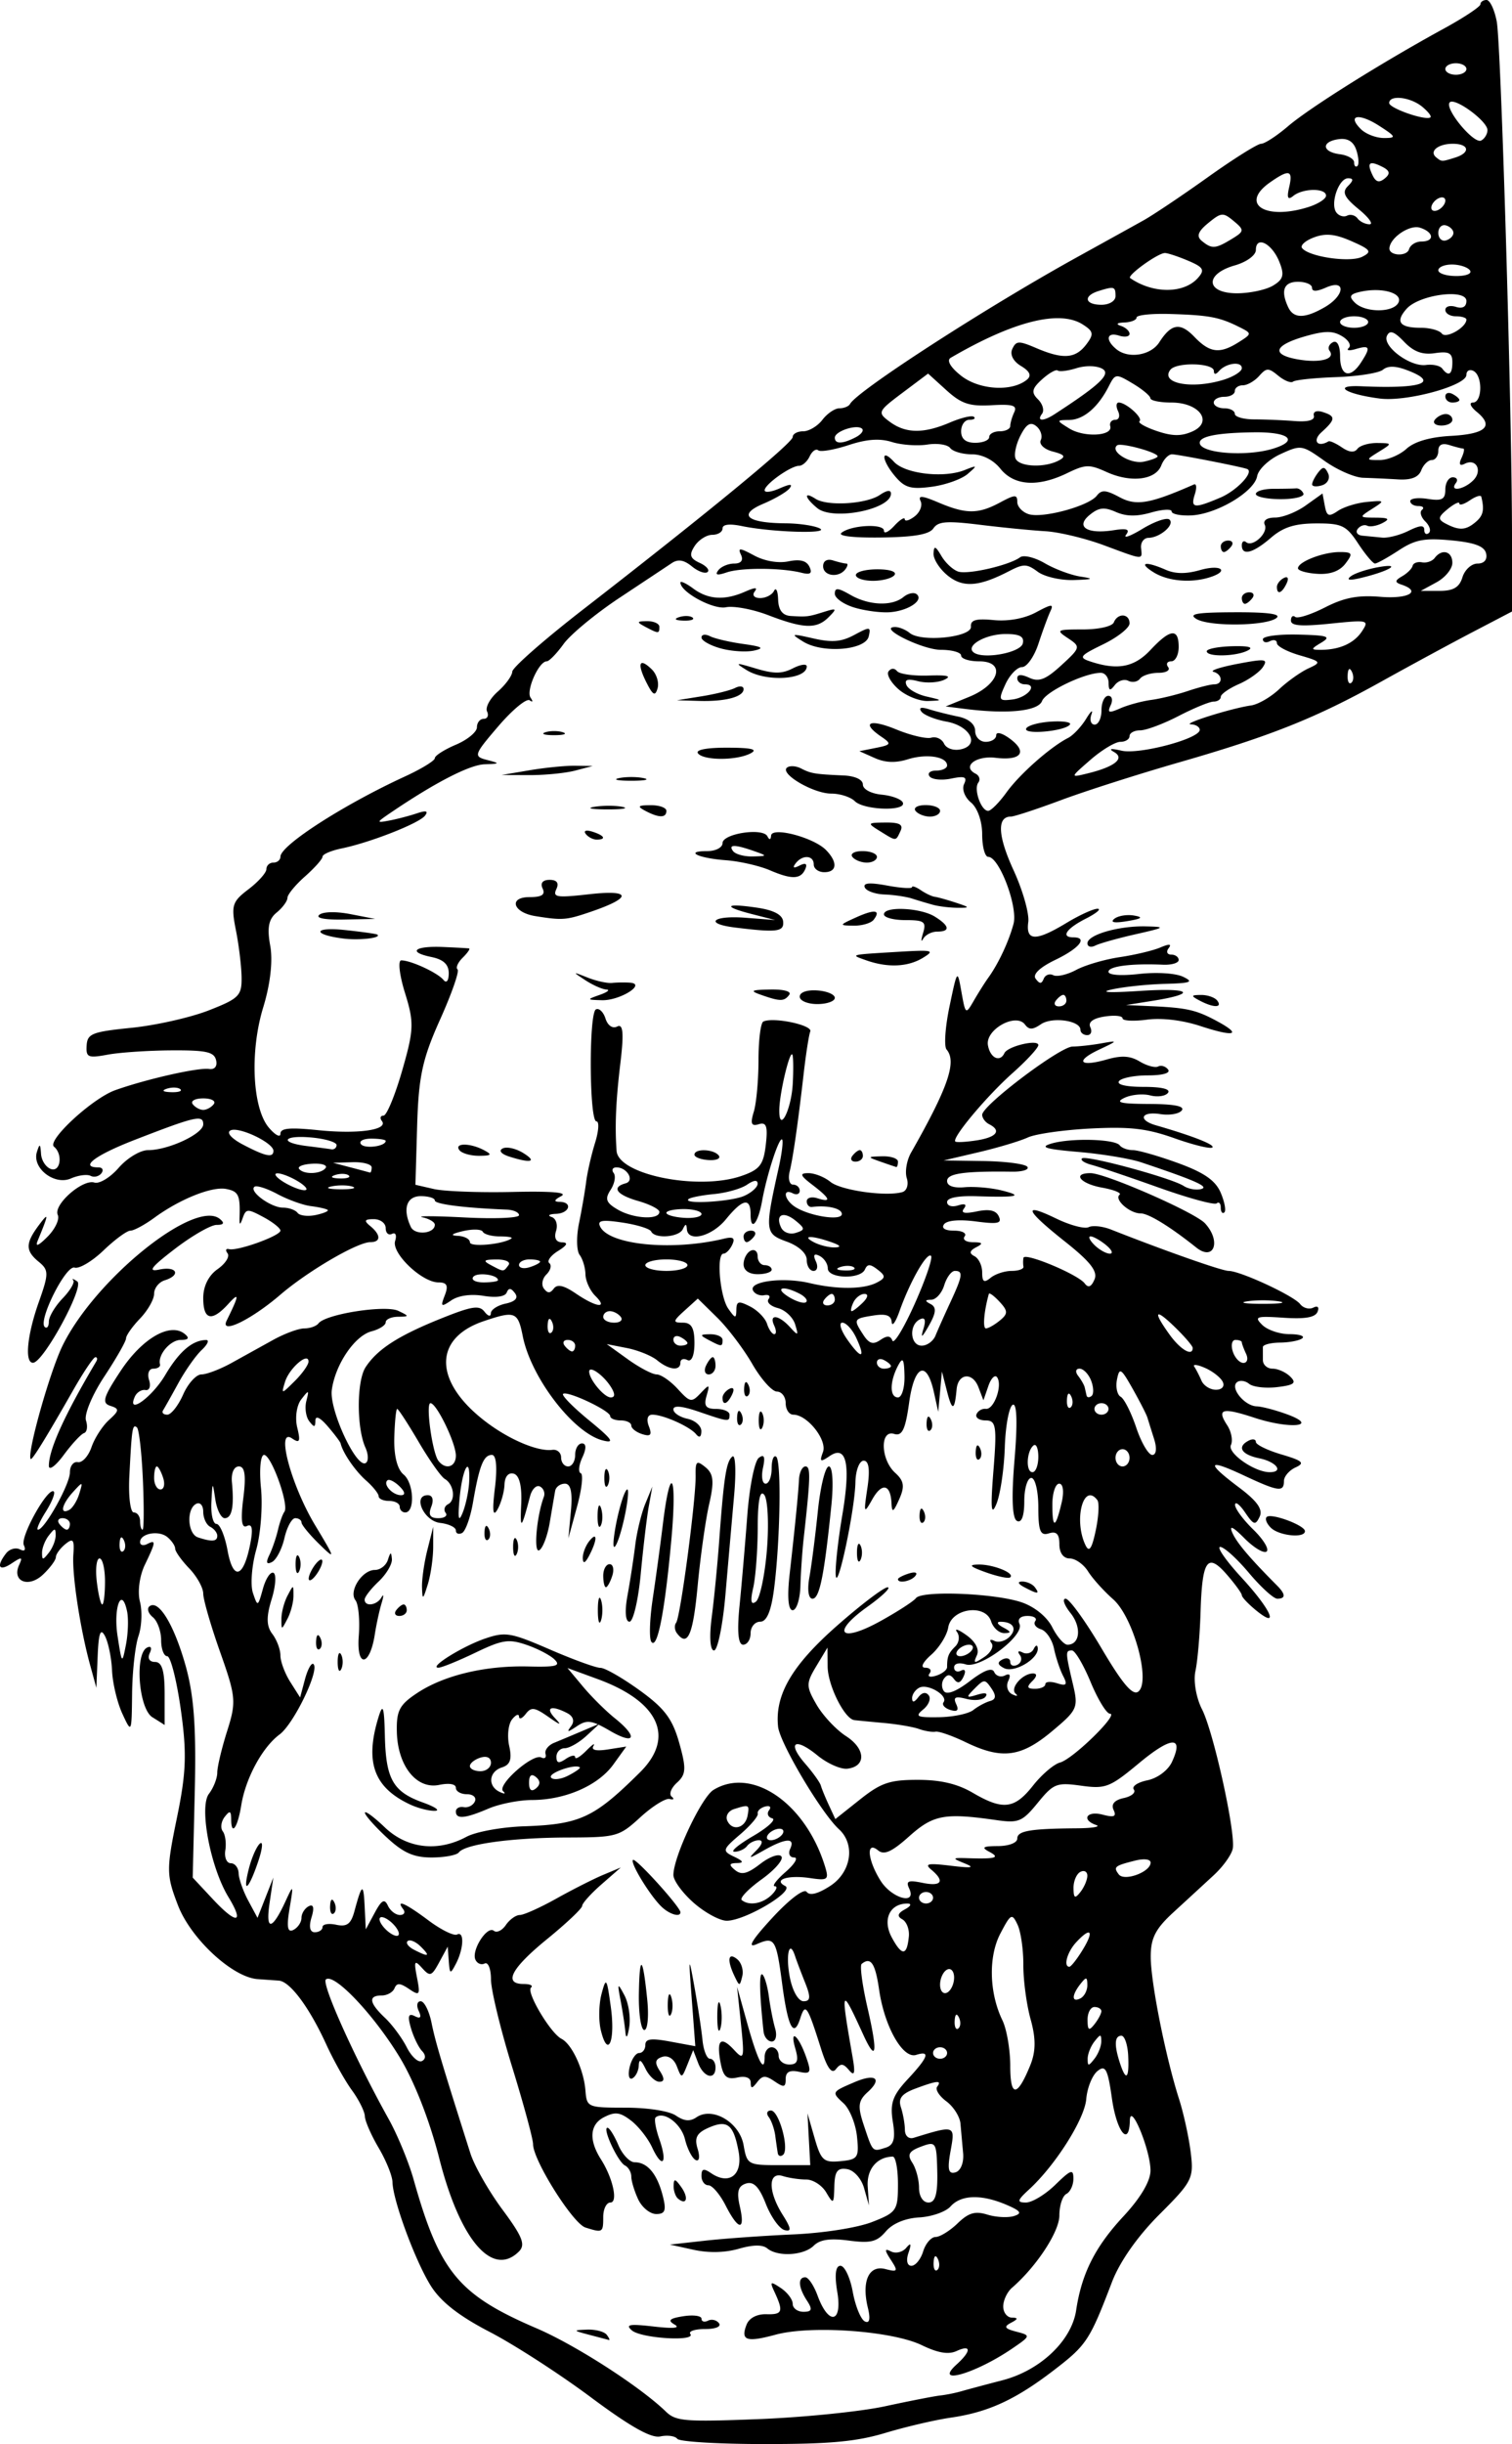 <?xml version="1.0"?>
<svg xmlns="http://www.w3.org/2000/svg" version="1.0" width="372.604" height="602.143" viewBox="0 0 372.604 602.143">
  <path d="M166.914 600.859c-.532-.706-2.422-.972-4.2-.591-2.26.484-7.421-2.43-17.171-9.697-7.667-5.714-18.858-12.939-24.869-16.056-7.561-3.921-12.027-7.413-14.495-11.334-3.814-6.061-9.365-21.076-9.462-25.596-.032-1.507-1.562-5.29-3.4-8.408-1.837-3.117-3.37-6.623-3.406-7.792-.036-1.169-1.462-4.038-3.168-6.376-1.707-2.338-4.562-7.438-6.346-11.334-4.18-9.136-8.933-15.517-11.697-15.71-1.203-.083-3.547-.249-5.209-.368-6.214-.444-16.474-9.952-19.642-18.203-2.865-7.464-2.88-8.761-.25-21.542 2.299-11.165 2.469-15.948.95-26.706-1.016-7.208-2.522-13.106-3.345-13.106-.823 0-1.496-1.785-1.496-3.967 0-2.182-.92-4.721-2.046-5.643-1.126-.922-1.507-2.12-.847-2.66 2.21-1.81 5.997 4.333 8.856 14.367 2.12 7.444 2.706 15.292 2.327 31.198l-.507 21.252 4.996 5.352c5.848 6.264 7.795 5.99 3.82-.538-4.465-7.333-7.284-22.223-4.82-25.457 1.131-1.482 2.056-3.84 2.056-5.24 0-1.399 1.095-6.003 2.434-10.23 2.279-7.2 2.17-8.435-1.73-19.458-2.29-6.473-4.163-12.95-4.163-14.39 0-1.443-1.556-4.243-3.459-6.224-1.902-1.982-3.458-4.172-3.458-4.867 0-.695-.873-1.98-1.94-2.854-2.13-1.744-6.707-.886-6.707 1.258 0 .742.778.955 1.73.474 2.247-1.138 2.185-.587-.57 5.14-1.302 2.704-1.821 6.622-1.197 9.028.606 2.337.445 6.163-.359 8.5-.803 2.338-1.51 8.714-1.571 14.169-.11 9.817-.134 9.867-2.399 4.958-1.258-2.727-2.402-7.509-2.541-10.626-.14-3.117-.922-6.942-1.74-8.5-1.098-2.094-1.57-.8-1.806 4.958l-.32 7.793-1.551-5.667c-2.46-8.994-4.475-22.271-4.118-27.15.273-3.745-.053-4.168-1.991-2.58-1.276 1.045-2.319 2.485-2.319 3.2 0 .716-1.429 2.652-3.175 4.301-3.563 3.366-7.73 1.676-5.877-2.384.914-2.002.668-2.05-1.865-.362-3.114 2.075-3.844.74-1.355-2.48.83-1.074 2.366-1.52 3.412-.99 1.158.586 1.535.178.964-1.042-.953-2.034 5.94-14.384 7.373-13.21.428.35-.466 2.61-1.988 5.02-1.521 2.41-2.372 4.382-1.892 4.382 1.623 0 7.862-11.199 7.862-14.112 0-1.59.884-2.73 1.965-2.536 1.082.195 2.593-1.468 3.36-3.694.766-2.227 2.71-5.242 4.322-6.7 2.552-2.311 2.593-2.758.32-3.472-2.168-.682-1.736-2.14 2.552-8.626 5.309-8.03 12.212-12.006 15.778-9.085 1.238 1.015.94 1.47-.962 1.47-2.593 0-5.732 3.685-5.128 6.021.15.585-.595 1.063-1.657 1.063-1.068 0-1.534 1.244-1.042 2.785.49 1.532.093 2.648-.879 2.48-.973-.169-2.157.57-2.633 1.642-2.08 4.687 4.202.216 7.492-5.332 3.445-5.81 6.687-8.59 10.07-8.637.86-.012.376 1.094-1.077 2.457-1.453 1.364-4.039 5.03-5.747 8.147-1.708 3.117-3.41 6.145-3.781 6.73-.372.584.098 1.062 1.044 1.062.945 0 2.704-2.231 3.908-4.958 1.203-2.728 3.23-4.96 4.505-4.96 1.274 0 4.62-1.274 7.434-2.833l10.236-5.667c2.815-1.559 6.271-2.834 7.68-2.834 1.41 0 2.984-.559 3.5-1.242 1.725-2.287 16.485-4.605 19.661-3.087 2.762 1.32 2.758 1.412-.075 1.453-1.664.023-3.026.637-3.026 1.364 0 .727-1.565 1.728-3.478 2.226-4.149 1.078-8.943 8.144-9.801 14.445-.66 4.838 5.971 19.21 8.315 18.023.755-.383.74-2.107-.035-3.833-2.194-4.888-2.166-16.405.048-19.794 2.891-4.426 8.024-7.742 18.512-11.961 7.673-3.087 9.499-3.377 10.782-1.717.878 1.136 1.555 1.306 1.57.392.015-.883 1.661-1.956 3.66-2.384 2.39-.512 3.169-1.392 2.277-2.575-.984-1.303-1.54-1.345-2.025-.15-.414 1.017-2.602 1.329-5.732.816-3.11-.51-6.16-.082-7.91 1.107-2.533 1.722-2.712 1.585-1.617-1.24.928-2.396.544-3.177-1.562-3.177-4.084 0-11.633-7.226-10.677-10.22.445-1.394.103-2.178-.76-1.741-.862.436-1.567-.2-1.567-1.415s-1.323-2.209-2.94-2.209c-2.287 0-2.479.378-.865 1.7 2.654 2.174 2.657 3.967.007 3.967-3.175 0-15.39 7.134-22.142 12.933-7.295 6.263-15.01 9.971-13.232 6.359 3.101-6.303 3.179-7.136.377-4.061-4.07 4.466-6.168 3.97-6.168-1.456 0-2.923 1.31-5.562 3.532-7.122 1.943-1.363 3.053-3.114 2.466-3.892-.587-.778-.425-1.247.359-1.042 2.062.538 12.666-3.28 12.666-4.561 0-.595-1.892-2.098-4.204-3.339-3.886-2.086-4.27-2.071-5.076.191-.705 1.978-.855 1.904-.785-.385.16-5.24-.298-6.166-3.338-6.735-3.51-.658-11.409 2.513-17.659 7.089-2.395 1.753-5.053 3.188-5.907 3.188-.854 0-3.839 2.193-6.633 4.873-2.795 2.68-6.003 4.583-7.13 4.23-2.158-.68-9.1 13.19-7.329 14.641.546.448.993-.163.993-1.357 0-1.193 1.53-3.764 3.402-5.713 1.871-1.95 3.045-3.953 2.608-4.454-.436-.5.008-.37.986.289 1.842 1.24-8.33 19.962-10.887 20.038-2.13.064-1.478-6.808 1.42-14.974 2.47-6.96 2.47-7.86 0-9.883-3.353-2.747-3.342-4.567.058-9.107 2.46-3.285 2.414-2.767-.342 3.896-.667 1.613.177 1.272 2.415-.975 1.892-1.9 3.033-4.324 2.536-5.385-1.159-2.474 6.112-8.888 9.033-7.97 1.217.383 3.911-1.257 5.986-3.644 2.075-2.388 5.314-4.34 7.2-4.34 5.047 0 13.63-4.01 13.63-6.368 0-2.415-1.86-1.992-16.86 3.827-9.795 3.8-13.749 6.79-8.978 6.79 1.008 0 1.343.649.745 1.44-.597.793-1.794 1.082-2.66.644-.866-.439-3.049-.151-4.85.64-4.066 1.782-9.64-2.547-8.388-6.514.684-2.169.848-2.096 1.016.451.11 1.67 1.232 3.36 2.493 3.757 2.331.733 2.902-3.717.708-5.515-1.833-1.502 9.453-11.919 15.088-13.926 7.686-2.737 20.466-5.626 23.131-5.227 1.373.205 2.072-.666 1.724-2.147-.483-2.056-2.4-2.482-10.956-2.434-5.704.032-12.796.508-15.76 1.056-4.853.9-5.368.675-5.187-2.26.179-2.909 1.359-3.373 11.06-4.354 5.971-.603 14.532-2.533 19.022-4.289 7.447-2.91 8.158-3.623 8.101-8.113-.034-2.707-.664-7.945-1.4-11.64-1.217-6.106-.936-7.026 3.088-10.08 2.435-1.85 4.427-4.086 4.427-4.97 0-.885.778-1.609 1.73-1.609.95 0 1.729-.657 1.729-1.46 0-2.788 15.534-12.792 30.695-19.766 4.043-1.86 7.35-3.885 7.35-4.501 0-.616 2.335-2.109 5.188-3.318 2.853-1.208 5.188-3.138 5.188-4.286 0-1.15.754-2.09 1.675-2.09s1.291-.819.822-1.82c-.469-1.001.723-3.206 2.649-4.9 1.925-1.693 3.53-3.902 3.566-4.909.035-1.006 7.876-7.887 17.423-15.29 30.652-23.768 51.685-41.068 51.685-42.513 0-.774 1.16-1.408 2.58-1.408 1.418 0 3.55-1.275 4.739-2.833 1.188-1.559 3.075-2.834 4.193-2.834 1.12 0 2.294-.478 2.61-1.062 1.756-3.235 33.58-23.81 55.916-36.148 6.658-3.679 14.05-7.773 16.429-9.099 2.377-1.326 9.51-6.113 15.849-10.637 6.339-4.525 12.24-8.227 13.114-8.227.873 0 3.858-1.942 6.632-4.315 5.32-4.552 23.117-15.704 38.334-24.021 4.99-2.727 9.073-5.437 9.075-6.021.002-.585.682-1.063 1.512-1.063s1.96 2.39 2.513 5.313c1.072 5.668 3.76 96.494 3.76 127.042v18.303l-9.712 5.075c-5.343 2.79-15.46 8.272-22.482 12.18-16.157 8.99-27.18 13.392-49.949 19.945-9.987 2.874-23.041 7.049-29.01 9.277-5.968 2.228-11.527 4.052-12.352 4.052-3.456 0-3.215 4.75.668 13.203 2.274 4.951 3.908 10.7 3.63 12.776-.634 4.732 1.848 4.793 9.395.231 3.223-1.948 6.681-3.525 7.685-3.504 1.005.02-.314 1.125-2.93 2.454-4.796 2.436-6.217 4.592-3.026 4.592 3.625 0 1.488 2.671-4.424 5.529-3.9 1.885-5.684 3.598-4.872 4.675.996 1.32 1.438 1.317 1.979-.01.382-.94 1.441-1.333 2.353-.871.912.462 3.455-.126 5.652-1.305 2.197-1.18 7.027-2.593 10.732-3.142 3.706-.549 8.194-1.615 9.973-2.37 2.275-.964 2.886-.909 2.06.187-.647.857-.351 1.558.656 1.558 1.007 0 1.831.598 1.831 1.33 0 .73-1.75 1.251-3.89 1.156-7.81-.345-13.403.38-13.403 1.737 0 .826 3.069 1.045 7.568.54 4.316-.485 8.96-.187 10.808.692 2.709 1.29 1.963 1.577-4.541 1.753-4.28.116-10.117.732-12.97 1.368-3.273.73-.719.865 6.917.366 12.565-.82 14.39.648 3.045 2.45l-6.504 1.033 6.053.272c8.906.399 11.175.906 16.26 3.636 6.44 3.457 4.527 4.058-4.007 1.26-4.431-1.452-9.504-2.055-13.186-1.565-3.292.437-5.984.286-5.984-.336s-1.991-.82-4.424-.438c-2.852.446-4.1 1.384-3.513 2.637.5 1.07.157 1.944-.764 1.944-.922 0-1.675-.594-1.675-1.321 0-2.277-6.951-3.253-9.727-1.366-2.062 1.402-2.928 1.418-3.942.074-2.24-2.969-9.792 1.246-9.125 5.093.548 3.161 2.951 4.32 4.06 1.958.8-1.708 8.358-3.495 8.358-1.977 0 .68-2.827 3.751-6.28 6.826-6.47 5.758-15.152 16.137-14.165 16.933.307.247 2.697.112 5.313-.3 4.863-.765 6.111-2.397 3.026-3.96-.95-.48-1.73-1.53-1.73-2.33 0-2.312 19.19-16.794 22.282-16.816 1.537-.01 4.74-.366 7.118-.79 4.145-.738 4.12-.674-.586 1.548-6.019 2.841-4.845 4.353 1.888 2.43 3.658-1.045 5.764-.916 8.125.499 1.753 1.05 3.797 1.6 4.542 1.223.746-.377 1.844-.038 2.442.754.656.87-1.307 1.44-4.967 1.44-3.329 0-6.533.637-7.121 1.417-.647.857 1.745 1.416 6.053 1.416 4.492 0 6.71.545 6.009 1.475-.612.81-2.588 1.09-4.39.622-1.804-.469-4.657-.196-6.34.608-2.383 1.136-1.026 1.47 6.12 1.503 6.196.029 8.8.547 8.011 1.593-.643.853-3.024 1.26-5.29.905-4.746-.743-5.617 1.452-1.094 2.757 9.08 2.62 14.695 4.827 13.912 5.468-.487.4-4.692-.626-9.344-2.279-6.759-2.4-10.892-2.882-20.564-2.395-6.658.335-13.662 1.33-15.564 2.21-1.903.88-7.35 2.513-12.106 3.629l-8.646 2.028 9.841.147c5.413.082 10.273.719 10.799 1.417.527.698-1.178 1.24-3.789 1.205-11.798-.16-15.987.44-15.987 2.29 0 1.219 1.596 1.787 4.33 1.54 2.383-.213 6.468.138 9.08.782 5.603 1.382 3.99 1.765-6.06 1.44-4.667-.152-7.35.372-7.35 1.436 0 .932 1.191 1.301 2.684.832 1.727-.543 2.252-.271 1.471.763-.84 1.115.135 1.33 3.189.702 3.077-.632 4.7-.265 5.396 1.22.819 1.748-.19 1.971-5.655 1.255-4.11-.538-7.103-.272-7.834.698-.724.96.24 1.57 2.479 1.57 2.014 0 3.181.637 2.594 1.416-.588.78.339 1.427 2.06 1.439 2.414.017 2.592.3.781 1.24-1.635.849-1.766 1.511-.432 2.187 1.053.533 1.914 2.334 1.914 4.002 0 2.36.461 2.656 2.075 1.333 1.141-.935 3.476-1.7 5.188-1.7 1.712 0 3.02-.478 2.908-1.062-.113-.585-.113-1.554 0-2.154.265-1.414 13.408 4.066 15.085 6.29.893 1.183 1.625.892 2.42-.964.848-1.981-.993-4.353-7.216-9.293-9.922-7.876-10.652-9.792-2.17-5.692 3.403 1.645 6.979 2.589 7.948 2.098.968-.49 3.438-.23 5.487.578 13.412 5.291 27.37 10.2 29.003 10.2 2.858 0 16.013 6.1 17.63 8.176.772.99 2.235 1.38 3.251.865 1.07-.542 1.505-.108 1.033 1.033-.574 1.389-3.037 1.82-8.37 1.463-6.777-.453-7.32-.27-5.252 1.77 1.268 1.253 4.286 2.277 6.706 2.277 2.42 0 3.842.457 3.16 1.016-.682.558-3.148 1.037-5.48 1.062-2.332.026-4.239.526-4.237 1.11.002.584.004 2.019.004 3.188s1.072 2.125 2.382 2.125 3.276.882 4.367 1.96c1.602 1.58.982 2.079-3.206 2.583-2.855.343-5.975-.018-6.932-.803-.958-.784-2.31-.96-3.006-.39-1.73 1.418 1.874 5.825 4.849 5.93 1.326.046 4.745.946 7.599 2 7.985 2.95.658 3.695-8.1.824-7.988-2.619-9.406-2.232-6.746 1.84 1.025 1.569 1.438 3.76.918 4.87-.922 1.968 5.814 6.688 9.544 6.688 3.571 0 1.681-2.548-2.534-3.415-4.468-.919-5.612-2.849-2.594-4.377.952-.482 1.73-.328 1.73.34 0 .669 2.846 2.06 6.326 3.09 5.226 1.548 5.827 2.103 3.458 3.189-1.577.723-2.867 2.239-2.867 3.37 0 2.786-1.379 2.589-9.944-1.423-8.994-4.214-9.368-3.198-1.103 3.004 4.469 3.354 5.91 5.398 5.063 7.185-1.045 2.205-1.465 2.082-3.591-1.045-1.324-1.948-2.435-2.794-2.469-1.88-.034.915 1.981 3.651 4.477 6.082 2.497 2.43 3.983 4.87 3.304 5.421-.68.552-3.136-.91-5.46-3.247-2.854-2.872-3.83-3.332-3.009-1.417 1.051 2.45 4.254 6.24 11.029 13.046 2.147 2.157 2.166 3.247.057 3.247-.906 0-4.056-2.869-7-6.375-2.945-3.507-6.12-6.376-7.057-6.376-.936 0 1.436 3.405 5.271 7.567 7.287 7.907 9.477 12.902 3.515 8.018-1.902-1.559-3.459-3.214-3.459-3.678 0-.464-1.66-2.754-3.69-5.09-4.789-5.509-6.085-3.665-6.481 9.217-.172 5.597-.741 12.146-1.264 14.552-.534 2.462.18 6.594 1.635 9.445 2.793 5.477 8.195 29.83 7.582 34.181-.207 1.465-2.321 4.461-4.7 6.658a4879.944 4879.944 0 01-9.943 9.15c-4.452 4.086-5.614 6.383-5.588 11.053.034 6.372 3.687 24.663 6.977 34.94 1.123 3.507 2.416 9.418 2.873 13.136.79 6.417.399 7.193-7.75 15.345-5.362 5.364-9.736 11.6-11.654 16.618-5.5 14.382-6.25 15.523-14.283 21.69-9.504 7.299-16.202 10.38-25.481 11.72-3.805.55-11.032 2.237-16.061 3.75-7.145 2.149-13.644 2.75-29.73 2.75-11.32 0-21.02-.578-21.553-1.284zm51.166-8.02c6.044-1.306 12.157-2.501 13.584-2.657 1.427-.155 3.761-.62 5.188-1.034 1.427-.413 6.024-1.643 10.217-2.733 9.298-2.418 17.006-9.743 18.127-17.228 1.356-9.05 4.667-15.629 11.644-23.139 4.267-4.592 6.694-8.712 6.678-11.334-.032-5.106-4.973-17.021-5.086-12.267-.158 6.641-3.246 2.826-4.42-5.46-1.031-7.276-1.597-8.344-3.569-6.729-1.288 1.056-2.527 4.15-2.754 6.878-.411 4.968-7.61 16.336-14.129 22.313-2.897 2.657-3.02 3.188-.735 3.188 1.508 0 4.757-1.962 7.22-4.36 3.884-3.782 4.476-3.98 4.476-1.5 0 1.573-.778 3.253-1.73 3.735-.95.481-1.728 2.876-1.728 5.32 0 3.983-5.631 12.57-11.673 17.804-1.19 1.03-2.162 3.102-2.162 4.605 0 1.502.973 2.742 2.162 2.754 1.56.015 1.497.366-.229 1.262-1.878.974-1.6 1.445 1.293 2.198 3.604.937 3.58 1.027-1.069 4.194-9.072 6.181-19.46 9.146-13.666 3.901 3.673-3.325 3.674-5.006.003-3.323-1.997.916-4.582.48-8.568-1.448-7.298-3.528-27.24-4.959-36.02-2.585-7.202 1.947-8.672 1.444-7.162-2.454.638-1.647 2.55-2.653 4.913-2.586 3.967.113 4.23-.637 1.944-5.557-1.17-2.518-.992-2.617 1.601-.889 1.605 1.07 2.918 2.823 2.918 3.897 0 1.073 1.195 1.951 2.655 1.951 2.089 0 2.273-.584.864-2.74-2.133-3.267-2.315-5.76-.418-5.76.754 0 2.116 2.03 3.026 4.511 2.716 7.404 6.146 6.801 4.865-.855-.709-4.235-.44-6.49.772-6.49 1.022 0 2.385 2.877 3.029 6.393.643 3.516 1.98 6.803 2.97 7.304 1.173.594 1.438-.571.76-3.349-1.597-6.541.243-10.606 4.321-9.545 3.039.79 3.179.554 1.342-2.257-1.598-2.446-1.588-2.905.045-2.078 1.157.586 2.835.186 3.745-.891 1.17-1.385 1.33-1.025.555 1.235-.635 1.849-.333 3.188.718 3.188.997 0 2.301-1.594 2.898-3.542.597-1.948 1.974-3.549 3.06-3.557 1.085-.008 3.53-1.518 5.432-3.356 2.706-2.614 4.303-3.082 7.335-2.15 2.132.655 5.082.812 6.555.349 2.092-.658 1.673-1.27-1.912-2.794-6.158-2.618-11.143-2.46-13.726.434-1.17 1.312-4.634 2.527-7.696 2.701-3.468.197-6.573 1.492-8.233 3.433-2.219 2.596-3.75 2.975-9.153 2.267-4.64-.608-7.098-.247-8.63 1.266-2.455 2.422-8.837 2.802-11.427.68-1.183-.97-3.478-.943-7.067.082-3.413.975-7.395 1.061-11.131.24l-5.817-1.277 8.646-.961c4.756-.529 14.545-1.224 21.753-1.546 7.504-.334 15.82-1.645 19.455-3.065 6.014-2.35 6.349-2.84 6.349-9.302 0-3.752-.584-6.812-1.297-6.8-3.874.065-6.435 3.125-6.159 7.36l.304 4.661-1.193-4.233c-.67-2.378-2.513-4.441-4.206-4.708-2.36-.373-3.038.546-3.13 4.233-.11 4.419-.233 4.512-1.994 1.52-1.032-1.753-3.25-3.187-4.93-3.187-1.678 0-4.283-.387-5.788-.86-3.65-1.148-3.65 3.802.003 9.588 2.103 3.332 2.203 4.196.432 3.725-1.268-.338-3.337-3.239-4.598-6.448-1.662-4.228-3.012-5.608-4.903-5.013-1.938.609-2.33 2.046-1.52 5.581 1.416 6.182-.297 6.086-3.501-.198-1.391-2.727-3.297-4.958-4.235-4.958-.939 0-1.706-1.035-1.706-2.3 0-1.788.527-1.94 2.374-.683 4.468 3.038 7.831.422 6.781-5.275-1.244-6.748-2.754-7.959-7.392-5.925-2.931 1.285-3.549 2.472-2.71 5.208.612 2 .399 3.197-.49 2.747-.866-.439-2.05-2.739-2.628-5.11-.94-3.85-5.21-7.038-7.221-5.391-.418.343-.009 2.77.91 5.394 2.092 5.978.749 7.466-1.794 1.987-1.04-2.24-3.38-5.211-5.202-6.602-2.72-2.075-3.91-2.222-6.653-.819-3.51 1.797-3.783 5.615-.74 10.393 2.943 4.621 4.252 10.626 2.316 10.626-.969 0-1.762 1.594-1.762 3.542 0 3.885-.123 3.958-4.378 2.62-3.1-.974-12.912-16.576-12.914-20.533 0-1.28-2.334-9.888-5.185-19.127-2.85-9.24-5.185-18.908-5.188-21.487-.002-2.578-.7-4.335-1.552-3.904-.852.43-1.885-.01-2.297-.98-.99-2.331 2.93-8.415 4.561-7.079.7.574 2.031-.068 2.958-1.425s2.48-2.467 3.45-2.467c.97 0 5.017-1.819 8.993-4.041 3.976-2.223 9.174-4.855 11.552-5.851l4.323-1.81-4.755 4.157c-2.616 2.287-4.756 4.67-4.756 5.296 0 .626-3.891 4.31-8.647 8.185-8.861 7.222-10.863 11.065-5.764 11.065 1.585 0 2.397.398 1.803.884-1.27 1.041 4.799 11.249 7.502 12.617 2.568 1.3 5.497 7.606 5.905 12.71.334 4.175.51 4.25 9.891 4.258 5.524.004 10.753.824 12.4 1.944 2.057 1.398 3.47 1.516 5.08.422 3.956-2.69 10.618 1.255 11.605 6.873.84 4.784 1.082 4.922 8.646 4.918l7.782-.003-.343-6.372-.343-6.373 1.762 6.106c1.588 5.5 2.223 6.063 6.396 5.668 4.282-.406 4.588-.87 4.039-6.106-.328-3.117-1.814-6.787-3.304-8.156-2.997-2.752-2.981-2.782 2.75-5.227 5.142-2.194 6.873-.86 3.2 2.465-2.355 2.132-2.516 3.496-.962 8.156 2.247 6.736 2.09 6.575 5.4 5.534 2.004-.63 2.437-2.21 1.753-6.389-.738-4.51-.055-6.469 3.639-10.436 5.113-5.492 5.691-7.154 2.098-6.024-3.27 1.028-7.797-6.944-9.114-16.053-.947-6.55-2.063-8.198-4.307-6.36-.485.398.17 5.281 1.455 10.851 2.582 11.187 2.175 13.657-1.077 6.536-5.489-12.02-5.632-11.71-2.602 5.622.687 3.925.46 4.757-.864 3.187-1.455-1.724-2.072-1.772-3.265-.258-1.006 1.277-2.154-.292-3.628-4.958-3.422-10.834-3.884-11.51-5.156-7.55-1.594 4.963-3.028 2.224-4.444-8.486-1.476-11.162-1.86-11.756-6.329-9.796-2.378 1.042-1.129-1.055 3.839-6.445 4.257-4.62 7.851-7.344 8.52-6.459.758 1.006 2.744.509 5.777-1.446 5.219-3.364 6.286-10.239 2.172-13.996-4.308-3.935-14.568-21.218-14.991-25.255-.821-7.823 3.4-15.074 14.441-24.799 5.972-5.26 11.618-9.551 12.549-9.536.93.015-1.322 2.182-5.004 4.815-9.042 6.466-6.7 9.004 3.238 3.51 4.23-2.34 8.169-4.887 8.753-5.662 1.451-1.924 19.4-1.215 26.022 1.028 3.196 1.082 6.264 3.572 7.56 6.135 1.2 2.373 2.89 4.315 3.755 4.315 3.104 0 3.522-4.339.75-7.804-1.552-1.942-2.094-3.53-1.202-3.53.891 0 4.866 5.492 8.833 12.206 5.227 8.848 7.732 11.78 9.106 10.654 3.083-2.526-1.266-18.355-6.247-22.739-2.29-2.015-5.065-5.098-6.166-6.852-1.1-1.753-3.141-3.187-4.534-3.187-1.54 0-2.533-1.37-2.533-3.498 0-2.527-.72-3.271-2.594-2.682-2.098.66-2.594-.57-2.594-6.42 0-3.98-.779-7.236-1.73-7.236-.95 0-1.73 2.588-1.73 5.751 0 3.62-.665 5.414-1.798 4.84-1.183-.599-1.388-5.789-.599-15.178.75-8.929.584-13.955-.447-13.434-.905.459-1.787 5.18-1.959 10.49-.172 5.311-1.096 11.57-2.053 13.907-1.306 3.193-1.492 1.165-.745-8.147.88-10.97.662-12.397-1.898-12.397-1.592 0-2.615-.685-2.274-1.523.34-.838 1.378-1.437 2.306-1.333 2.003.226 4.147-5.746 2.784-7.756-.523-.77-1.498.185-2.167 2.126l-1.217 3.527-1.239-3.245c-1.441-3.776-5.007-3.42-5.37.536-.488 5.322-1.09 5.471-2.346.584l-1.274-4.959-.455 4.96-.455 4.958-1.07-4.846c-1.771-8.029-4.814-6.734-6.103 2.597-.913 6.613-1.728 8.313-3.69 7.696-3.548-1.115-3.35 6.326.255 9.59 2.185 1.979 2.397 3.35 1 6.487-1.444 3.246-1.794 3.435-1.906 1.027-.22-4.766-2.356-5.206-4.738-.978-2.067 3.67-2.147 3.485-1.204-2.8.675-4.495.37-6.73-.915-6.73-1.06 0-1.975 2.39-2.035 5.313-.141 6.937-4.578 27.715-4.861 22.771-.12-2.086.605-8.641 1.61-14.566 2.137-12.582 1.099-17.513-3.088-14.666-2.318 1.576-2.551 1.437-1.657-.988 1.09-2.957-3.867-9.199-7.304-9.199-1.036 0-1.884-1.275-1.884-2.833 0-1.559-.973-2.845-2.162-2.859-1.189-.014-3.92-3.073-6.068-6.798-2.149-3.726-6.048-8.875-8.664-11.443l-4.758-4.669-3.277 2.967c-2.898 2.623-2.946 2.967-.415 2.967 2.127 0 2.862 1.294 2.862 5.042 0 3-.7 4.688-1.729 4.167-.951-.482-1.73-.2-1.73.625 0 2.127-2.774 1.858-5.72-.555-1.38-1.13-4.742-2.493-7.473-3.028l-4.964-.972 5.188 3.734c2.853 2.054 6.051 3.735 7.107 3.736 1.056.001 3.39 1.607 5.188 3.569 3.072 3.352 3.412 3.416 5.646 1.062 2.195-2.311 2.307-2.259 1.46.684-.708 2.454-.161 3.188 2.377 3.188 1.813 0 3.297.637 3.297 1.416 0 1.826-.156 1.811-7.57-.727-4.157-1.423-6.265-1.617-6.265-.576 0 .863 1.557 1.902 3.459 2.31 1.902.407 3.447 1.782 3.432 3.055-.017 1.459-.496 1.738-1.297.755-1.543-1.894-8.087-4.817-10.785-4.817-1.17 0-1.518 1.138-.865 2.825.84 2.169.466 2.627-1.613 1.974-1.488-.468-2.707-1.42-2.707-2.117 0-.695-1.167-1.265-2.594-1.265-1.426 0-2.599-.478-2.605-1.062-.013-1.349-10.568-6.327-11.608-5.476-.426.35 2.48 3.301 6.458 6.56 5.707 4.676 6.396 5.708 3.267 4.894-7.23-1.88-17.633-15.461-19.664-25.674-1.202-6.048-1.896-6.313-9.64-3.693-12.62 4.27-12.291 15.147.752 24.944 5.772 4.335 12.689 7.224 16.18 6.756 1.188-.159 2.161.695 2.161 1.898 0 1.203.778 2.188 1.73 2.188.95 0 1.729-1.275 1.729-2.834 0-1.558.759-2.834 1.686-2.834 1.072 0 1.104 1.256.087 3.448-.88 1.896-1.055 3.65-.39 3.896.666.247.251 3.955-.921 8.241l-2.133 7.793.623-6.73c.426-4.603-.039-6.73-1.47-6.73-1.152 0-2.236.797-2.41 1.771-.173.974-.774 4.485-1.335 7.801-.56 3.317-1.734 6.392-2.607 6.835-1.418.717-.615-8.436 1.156-13.174.355-.949-.076-2.09-.958-2.537-.881-.447-1.985.649-2.45 2.434-2.13 8.147-2.477 8.462-2.173 1.967.21-4.49-.44-7.161-1.837-7.556-1.306-.369-2.21.697-2.283 2.695-.067 1.818-.85 4.581-1.74 6.14-1.109 1.941-1.303.268-.619-5.313.62-5.055.34-8.147-.737-8.147-2.06 0-3.097 2.603-4.666 11.706-.64 3.711-1.85 7.096-2.692 7.522-.842.426-1.53.144-1.53-.627s-1.75-1.606-3.89-1.855c-4.027-.468-6.849-6.828-3.031-6.828 1.18 0 1.527 1.134.868 2.833-.79 2.041-.31 2.834 1.715 2.834 1.547 0 2.365-.594 1.818-1.319-.547-.725-.273-1.684.608-2.13 1.947-.987 1.425-4.917-.827-6.228-.897-.522-3.785-4.615-6.417-9.096-2.632-4.48-5.018-8.146-5.302-8.146-.284 0-.604 3.178-.712 7.063-.124 4.443.726 7.82 2.29 9.101 2.539 2.08 2.848 9.338.398 9.338-.744 0-1.353-.637-1.353-1.417 0-.779-1.167-1.416-2.594-1.416-1.426 0-2.594-.518-2.594-1.15 0-.632-1.4-2.386-3.113-3.896-2.686-2.37-5.732-6.807-6.261-9.123-.09-.39-1.518-2.284-3.176-4.211-1.89-2.197-3.023-2.725-3.04-1.417-.022 1.716-.292 1.744-1.517.159-.82-1.06-1.144-3.292-.72-4.96.719-2.82.632-2.85-1.258-.41-1.129 1.456-1.566 4.521-.985 6.902.852 3.489.613 3.989-1.289 2.696-4.052-2.756-.226 11.56 5.732 21.447 5.014 8.318 5.071 8.588.975 4.589-2.394-2.338-4.357-4.729-4.362-5.313-.004-.585-.7-1.063-1.545-1.063s-2.043 2.209-2.661 4.91c-.618 2.7-2.004 5.354-3.08 5.899-1.342.68-1.544.139-.644-1.722.722-1.491 1.673-4.26 2.114-6.154.44-1.894 1.16-3.92 1.6-4.504 1.224-1.622-3.209-14.014-5.012-14.014-.872 0-1.214 3.662-.76 8.14.453 4.478-.076 11.332-1.175 15.231-1.099 3.9-1.462 8.684-.807 10.632 1.166 3.47 1.217 3.449 2.463-1.04.7-2.52 1.875-4.276 2.61-3.904.736.373.52 3.318-.48 6.545-1.326 4.28-1.277 6.576.182 8.49 1.1 1.442 1.999 3.833 1.999 5.313 0 1.48 1.09 4.413 2.423 6.518l2.424 3.827 1.2-4.475c.66-2.46 1.594-4.151 2.076-3.757 1.638 1.343-4.791 14.725-8.337 17.354-4.239 3.143-8.373 10.787-9.443 17.458-.875 5.46-2.434 7.676-2.475 3.517-.021-2.2-.328-2.325-1.615-.658-.874 1.132-1.08 2.726-.46 3.542.622.817.904 2.92.627 4.673-.276 1.753.332 3.187 1.35 3.187 1.02 0 1.889 1.116 1.932 2.48.043 1.363 1.107 4.392 2.364 6.73l2.286 4.25 1.95-4.959 1.948-4.959-.933 6.323c-1.016 6.877.616 6.708 3.893-.403 2.018-4.38 2.047-4.333 1.034 1.736-.755 4.52-.493 5.96.951 5.229 1.096-.555 1.993-1.89 1.993-2.967 0-1.077.81-2.368 1.798-2.869 1.167-.59 1.405.377.678 2.75-.701 2.288-.403 3.661.795 3.661 1.054 0 1.917-.578 1.917-1.284 0-.706 1.52-.958 3.38-.56 2.625.562 3.625-.18 4.475-3.32 1.863-6.888 2.238-7.068 2.525-1.212l.277 5.668 2.19-4.063c1.724-3.197 2.42-3.574 3.264-1.77.59 1.26 1.922 2.29 2.96 2.29 1.036 0 1.404-.637.816-1.416-1.955-2.592.586-1.466 6.243 2.767 3.075 2.301 6.236 3.857 7.024 3.458 1.827-.925 1.644 3.534-.297 7.234-1.37 2.614-1.506 2.56-1.748-.708l-.262-3.542-2.077 3.835c-1.892 3.492-2.272 3.619-4.253 1.417-1.859-2.067-2.04-1.725-1.242 2.359.845 4.325.661 4.593-1.94 2.834-2.242-1.516-3.035-1.554-3.603-.173-.4.974-1.83 1.77-3.177 1.77-3.344 0-3.074 1.811.817 5.487 1.797 1.697 4.222 4.975 5.389 7.283 1.167 2.308 2.847 3.83 3.734 3.38.974-.493.989-1.468.038-2.461-.866-.905-2.103-3.452-2.747-5.66-.863-2.955-.62-3.735.92-2.956 1.439.729 1.747.324.988-1.298-.607-1.296-.386-2.357.492-2.357.879 0 2.082 2.39 2.676 5.313.954 4.7 2.496 9.878 9.578 32.165.979 3.08 4.537 9.318 7.907 13.863 4.969 6.701 5.73 8.656 4.024 10.34-6.537 6.452-14.497-2.87-19.602-22.953-2.406-9.467-6.182-19.082-9.85-25.085C92 496.218 82.335 486.05 80.315 487.667c-1.185.95 7.088 19.352 15.477 34.426 2.168 3.896 4.93 10.59 6.136 14.877 6.422 22.804 11.035 28.385 30.3 36.656 9.624 4.132 25.506 14.36 31.869 20.523 2.454 2.378 4.666 2.557 22.855 1.849 11.076-.432 25.084-1.853 31.128-3.159zm-72.883-17.616c-4.024-1.055-4.061-1.144-.534-1.275 2.084-.078 4.27.496 4.858 1.275.588.78.828 1.354.534 1.276l-4.858-1.276zm10.504-1.092c-1.656-1.447-.595-1.634 5.39-.948 4.907.561 6.66.394 5.132-.489-1.759-1.016-1.236-1.51 2.161-2.043 2.466-.386 4.483-.115 4.483.602s.724.937 1.61.489c.885-.448 2.098-.167 2.696.625.63.835-.815 1.44-3.442 1.44-2.49 0-4.117.543-3.616 1.208 1.46 1.935-12.141 1.101-14.414-.884zm1.559-32.295c-.928-1.999-1.687-4.511-1.687-5.583s-.701-2.305-1.559-2.74c-1.755-.888-5.656-9.295-4.313-9.295.475 0 1.678 1.913 2.673 4.25.995 2.339 2.804 4.251 4.021 4.251 3.13 0 5.503 2.802 6.898 8.147.963 3.69.651 4.605-1.572 4.605-1.526 0-3.534-1.636-4.461-3.635zm9.842-.144c-.634-.52-1.129-1.954-1.1-3.187.043-1.843.38-1.781 1.888.342 1.862 2.623 1.322 4.574-.788 2.845zm24.567-11.216c-.122-.714-.4-2.647-.618-4.294-.218-1.647-.943-3.72-1.61-4.605-.668-.885-.426-1.609.539-1.609 1.998 0 4.615 9.59 2.982 10.928-.59.483-1.172.294-1.293-.42zm-6.67-17.403c-.017-1.203-1.275-1.669-3.32-1.23-2.614.56-3.462-.21-4.118-3.732-1.047-5.627.066-6.618 3.391-3.017 2.395 2.593 2.534 2.057 1.651-6.378l-.963-9.21 2.539 9.098c2.573 9.223 4.252 12.437 4.252 8.14 0-1.298.778-2.36 1.729-2.36.951 0 1.73.956 1.73 2.124 0 1.17 1.181 2.126 2.626 2.126 1.99 0 2.35-.946 1.486-3.897-1.509-5.152.76-3.359 2.677 2.116 1.325 3.783 1.12 4.191-1.782 3.57-2.29-.491-3.278.04-3.278 1.76 0 2.083-.422 2.178-2.726.611-2.26-1.536-2.995-1.505-4.297.181-1.272 1.647-1.576 1.665-1.598.098zm-29.839-3.774c.45-1.924 1.504-3.499 2.344-3.499.84 0 1.528-.89 1.528-1.976 0-1.533 1.38-1.721 6.158-.838l6.157 1.138-.872-11.56c-.811-10.737-.765-10.954.655-3.057.841 4.675 1.735 10.573 1.986 13.105.252 2.533 1.077 4.605 1.833 4.605.757 0 1.376.956 1.376 2.125 0 3.249-2.9 2.528-4.275-1.063l-1.22-3.187-1.422 3.542c-1.402 3.493-1.438 3.499-2.61.452-.714-1.853-2.147-2.789-3.581-2.338-1.782.56-1.943 1.44-.634 3.444 1.217 1.863 1.19 2.692-.087 2.692-1.015 0-2.55-1.435-3.41-3.188-1.133-2.31-1.594-2.528-1.674-.792-.06 1.318-.775 2.733-1.589 3.145-.814.412-1.112-.825-.663-2.75zm-7.088-9.078c-.582-2.386-.51-6.41.16-8.943 1.132-4.278 1.295-4.051 2.293 3.188 1.163 8.43-.72 12.85-2.453 5.755zm6.049.443c-.152-1.656-.687-5.162-1.188-7.792-.834-4.38-.754-4.488.947-1.29 1.021 1.921 1.556 5.428 1.187 7.793-.396 2.54-.783 3.068-.946 1.289zm34.041-.177c-1.017-9.397-1.122-14.717-.278-14.026.541.444 1.261 2.904 1.6 5.468.339 2.564 1.033 6.096 1.544 7.85.51 1.753.134 3.187-.835 3.187-.97 0-1.883-1.115-2.03-2.48zm-11.4-3.896c.019-3.117.373-4.226.786-2.463.414 1.762.398 4.312-.034 5.667-.433 1.355-.772-.087-.753-3.204zm-19.323-5.313c.155-10.061.969-9.504 2.067 1.417.411 4.09.084 7.438-.728 7.438-.811 0-1.414-3.985-1.339-8.855zm7.118 2.48c.035-2.339.423-3.123.861-1.745.439 1.379.41 3.291-.064 4.25-.473.96-.832-.168-.797-2.506zm16.473-6.847c-1.927-4.014-1.613-6.064.645-4.214 1.04.853 1.601 2.733 1.246 4.18-.622 2.536-.69 2.538-1.891.034zm-10.064-18.098c-2.759-2.42-5.017-5.508-5.017-6.862 0-4.461 6.923-19.164 9.873-20.97 9.505-5.818 22.708 3.254 27.5 18.893.992 3.24.68 3.478-3.716 2.825-5.42-.805-9.174.4-6.1 1.957 2.443 1.236-9.893 8.557-14.418 8.557-1.707 0-5.362-1.98-8.122-4.4zm19.194-1.975c1.184-1.17 1.533-2.125.775-2.125-.758 0 .45-1.594 2.684-3.542 2.233-1.949 3.172-3.542 2.085-3.542-1.087 0-1.529-.957-.981-2.126 1.31-2.798-1.06-2.69-6.34.287-4.026 2.271-4.137 2.271-1.902 0 1.406-1.43 1.624-2.412.534-2.412-1.011 0-2.32.638-2.908 1.417-.588.78-1.986 1.417-3.108 1.417-1.121 0 .938-1.735 4.575-3.856 3.638-2.12 5.764-4.087 4.725-4.371-1.04-.284-1.388-1.182-.774-1.996.614-.814.172-1.221-.983-.906-1.155.315-1.966 1.095-1.802 1.733.164.638-1.793 2.949-4.35 5.135-4.379 3.744-4.464 4.064-1.466 5.492 2.276 1.084 2.468 1.528.676 1.56-1.935.032-2.039.426-.455 1.724 1.583 1.297 3.003.95 6.216-1.524 2.335-1.797 4.62-2.598 5.205-1.824.573.76-1.623 3.298-4.88 5.64-3.257 2.343-5.46 4.64-4.894 5.102 1.812 1.485 5.153.903 7.368-1.283zm2.594-14.877c.588-.779.29-1.416-.66-1.416-.952 0-2.21.637-2.799 1.416-.588.78-.29 1.417.66 1.417.952 0 2.211-.637 2.799-1.417zm-8.518-4.681c.48-2.683.361-2.74-3.337-1.577-1.444.454-2.19 1.756-1.657 2.893 1.241 2.652 4.433 1.81 4.994-1.316zM81.349 469.553c.083-1.65.492-1.986 1.044-.856.5 1.023.439 2.245-.136 2.716-.575.47-.983-.366-.908-1.86zm81.758.286c-2.827-2.645-7.915-10.953-7.11-11.612.669-.55 11.682 11.614 11.682 12.903 0 1.28-2.61.544-4.572-1.291zm-101.802-9.377c.687-2.727 1.918-5.542 2.735-6.255.818-.713.655 1.2-.363 4.25-2.37 7.108-4.005 8.49-2.372 2.005zm33.92-7.842c-2.951-2.754-5.335-5.464-5.296-6.021.039-.557 2.235 1.059 4.882 3.591 5.486 5.251 13.066 6.138 20.117 2.353 2.33-1.251 8.647-2.406 14.213-2.598 13.834-.477 17.24-2.063 28.596-13.323 8.689-8.615 4.68-17.407-10.462-22.95l-7.435-2.722 3.816 4.567c2.098 2.511 5.638 6.026 7.866 7.811 5.802 4.647 5.003 6.712-1.198 3.095-4.48-2.614-5.668-2.783-8.114-1.159-2.405 1.598-2.637 1.594-1.446-.026.872-1.187.5-2.406-.965-3.166-3.962-2.056-5.547-1.434-3.058 1.199 1.803 1.907 1.429 1.838-1.623-.298-3.384-2.369-4.201-2.473-5.564-.708-.878 1.138-1.62 1.431-1.65.652-.03-.78-.806-.46-1.727.708-.921 1.169-1.232 4.108-.691 6.532.722 3.24.257 4.635-1.758 5.269-3.272 1.028-3.616 4.621-.58 6.053 1.19.56 1.568.483.84-.173-1.628-1.469 7.319-9.375 9.412-8.316.829.42 1.293.02 1.032-.89-.261-.91.692-2.134 2.119-2.72 1.426-.585 4.54-1.891 6.917-2.902l4.323-1.837-3.294 3.034c-1.812 1.669-4.211 3.034-5.332 3.034-1.12 0-2.038.946-2.038 2.103 0 1.592.56 1.722 2.306.535 1.268-.862 2.306-1.05 2.306-.415 0 .634 1.225-.085 2.722-1.598 1.497-1.512 2.299-2.045 1.782-1.184-.613 1.021.631 1.32 3.574.86l4.516-.708-3.195 4.431c-3.736 5.182-11.86 8.724-20.037 8.736-3.185.005-8.02.961-10.744 2.125-5.786 2.473-8.017 2.667-8.017.7 0-.78.876-1.257 1.946-1.063 1.07.195 2.302-.442 2.738-1.416.436-.974-.44-1.771-1.946-1.771s-2.738-.707-2.738-1.57c0-.95-1.637-1.234-4.134-.721-5.55 1.141-10.197-4.668-10.408-13.013-.134-5.28.624-6.732 5.03-9.641 6.624-4.374 16.756-6.788 27.4-6.528 6.873.167 8.026-.141 6.427-1.72-1.072-1.057-4.196-2.685-6.942-3.617-4.389-1.49-5.92-1.25-12.632 1.972-4.201 2.018-8.273 3.668-9.048 3.668-2.532 0 5.987-5.307 11.548-7.194 4.994-1.695 6.26-1.479 15.953 2.717 5.79 2.506 11.391 4.539 12.446 4.517 1.055-.022 5.381 2.457 9.614 5.51 6.167 4.447 8.11 7.022 9.785 12.966 1.778 6.311 1.698 7.772-.539 9.796-1.445 1.309-2.042 2.859-1.327 3.445.716.586.496.853-.488.593s-4.23 1.76-7.214 4.487c-5.253 4.801-5.827 4.96-18.098 5-13.595.045-25.094 1.626-26.63 3.661-.52.691-3.544 1.257-6.718 1.257-4.442 0-7.009-1.154-11.14-5.009zm36.854-14.807c-1.12-.917-1.704-.438-1.704 1.397s.584 2.314 1.704 1.397c1.12-.918 1.12-1.876 0-2.794zm10.803-2.39c-1.15-.941-7.9 1.438-7.096 2.502.509.675 2.41.467 4.225-.461 1.815-.929 3.107-1.847 2.87-2.04zm-21.895-1.127c0-1.268-1.014-1.762-2.594-1.266-1.427.449-2.594 1.385-2.594 2.081s1.167 1.265 2.594 1.265c1.426 0 2.594-.936 2.594-2.08zm-19.888 10.297c-9.008-4.205-11.26-10.477-7.782-21.676 1.047-3.37 1.363-2.396 1.525 4.698.245 10.713 2.015 13.826 9.358 16.46 3.05 1.093 4.379 2.02 2.952 2.06-1.427.04-4.15-.654-6.053-1.542zm-17.885-35.136c0-1.948.393-2.745.873-1.77.48.973.48 2.567 0 3.541-.48.974-.873.177-.873-1.77zm5.197-6.376c.298-3.896-.068-7.867-.814-8.825-1.733-2.225 1.63-7.468 4.79-7.468 1.323 0 2.762-1.116 3.197-2.48.644-2.019.828-2.059.991-.216.11 1.244-1.355 3.733-3.258 5.53-1.902 1.797-3.458 3.807-3.458 4.467 0 1.842 3.045 1.424 4.163-.571.546-.974.551-.318.012 1.457-.54 1.776-1.29 5.234-1.67 7.686-1.234 7.992-4.561 8.346-3.953.42zm-10.521 1.3c.083-1.651.493-1.987 1.045-.857.5 1.023.438 2.245-.137 2.716-.574.47-.983-.366-.908-1.86zm97.494-5.904c.584-4.48 1.412-12.929 1.84-18.773 1.165-15.907 1.75-19.646 3.26-20.858.755-.606.948 3.68.43 9.524-.52 5.844-1.482 16.842-2.139 24.44-.657 7.597-1.928 13.813-2.824 13.813-.954 0-1.19-3.377-.567-8.146zm-14.868 6.021c-.576-.779-.424-5.56.338-10.626a798.682 798.682 0 002.507-18.418c1.877-15.415 3.546-12.222 2.074 3.966-1.612 17.72-3.446 27.072-4.92 25.078zm21.726-8.855c.527-5.26 1.389-15.296 1.916-22.303.528-7.007 1.803-13.383 2.833-14.168 1.324-1.01 1.626-.286 1.032 2.468-.463 2.143-.172 3.896.647 3.896.82 0 1.49-1.7 1.49-3.778 0-2.078.505-3.365 1.121-2.86 1.308 1.071.992 20.694-.522 32.495-.711 5.54-1.805 8.146-3.416 8.146-1.304 0-2.371 1.276-2.371 2.834 0 1.559-.83 2.834-1.843 2.834-1.217 0-1.518-3.25-.887-9.564zm6.756-13.89c.507-6.275.21-12.332-.661-13.46-1.044-1.351-1.592 1.385-1.61 8.046-.014 5.552-.518 12.247-1.12 14.877-.746 3.267-.528 4.333.688 3.365.98-.78 2.196-6.552 2.703-12.827zm-22.184 20.62c-.588-.78-.675-1.94-.193-2.578 1.054-1.397 4.9-30.426 4.802-36.245-.06-3.591.248-3.851 2.438-2.057 1.986 1.627 2.173 3.514.902 9.07-.883 3.859-2.16 12.913-2.839 20.121-1.146 12.184-2.464 15.197-5.11 11.69zm-97.464-3.542c0-1.558.669-4.109 1.486-5.667 1.486-2.834 1.486-2.834 1.486 0 0 1.558-.668 4.109-1.486 5.667-1.486 2.834-1.486 2.834-1.486 0zm77.978-2.125c0-2.728.356-3.843.79-2.48.436 1.364.436 3.596 0 4.96-.434 1.363-.79.247-.79-2.48zm7.302-3.604c.648-3.54 1.506-9.12 1.908-12.397.402-3.278 1.517-7.872 2.479-10.21l1.748-4.25-.877 4.825c-.482 2.653-1.376 10.145-1.986 16.647-.61 6.502-1.861 11.822-2.78 11.822-1.002 0-1.2-2.575-.492-6.437zm-56.99 3.604c.589-.78 1.413-1.417 1.832-1.417.42 0 .763.638.763 1.417 0 .78-.824 1.417-1.832 1.417-1.007 0-1.35-.638-.762-1.417zm96.948-8.855c1.356-12.001 2.104-19.562 2.314-23.378.096-1.753.812-3.187 1.59-3.187 1.312 0 1.248 2.603-.439 17.71-.348 3.117-.71 8.377-.804 11.688-.094 3.312-.957 6.022-1.916 6.022-1.094 0-1.371-3.304-.745-8.855zm-90.59 3.188c-.058-1.948.539-6.093 1.326-9.21l1.43-5.667-.005 4.959c-.004 2.727-.6 6.871-1.326 9.21-1.203 3.872-1.33 3.935-1.425.708zm95.465-2.48c.529-2.922 1.467-10.254 2.085-16.293.618-6.04 1.839-10.98 2.713-10.98.906 0 1.171 4.115.617 9.563-1.76 17.313-2.914 23.023-4.656 23.023-1.005 0-1.32-2.209-.759-5.313zm52.953 2.48c-1.559-.826-1.772-1.382-.535-1.395 1.133-.012 2.541.615 3.129 1.395 1.327 1.759.728 1.759-2.594 0zm-103.76-2.834c0-1.558.705-2.834 1.567-2.834.863 0 1.16 1.276.663 2.834-.497 1.558-1.202 2.834-1.567 2.834s-.663-1.276-.663-2.834zm-72.579.708c0-.779.754-2.373 1.676-3.542.922-1.168 1.677-1.487 1.677-.708 0 .78-.755 2.373-1.677 3.542-.922 1.169-1.676 1.488-1.676.708zm145.21.152c0-.306 1.209-.937 2.685-1.4 1.539-.484 2.233-.247 1.627.556-1.016 1.346-4.311 1.991-4.311.844zm21.618-1.705c-3.934-1.41-4.352-1.871-1.73-1.903 3.665-.045 9.107 2.192 7.732 3.178-.448.322-3.149-.252-6.002-1.275zM72.838 385.37c0-1.948.393-2.745.873-1.77.48.973.48 2.567 0 3.541-.48.974-.873.178-.873-1.77zm70.778-1.416c-.052-1.17.66-3.082 1.581-4.25 2.043-2.59 2.043-.354 0 3.541-.98 1.869-1.518 2.11-1.58.709zm67.569-1.417c0-1.948.393-2.745.872-1.771.48.974.48 2.568 0 3.542-.48.974-.872.177-.872-1.771zm-84.737-1.417c0-1.948.392-2.745.872-1.771.48.974.48 2.568 0 3.542-.48.974-.872.177-.872-1.771zm25.12-4.25c.581-3.507 1.691-7.651 2.467-9.21.842-1.692.985-.265.355 3.542-.58 3.507-1.69 7.651-2.466 9.21-.842 1.692-.985.264-.355-3.542zm-32.174.59c.083-1.65.493-1.986 1.045-.856.5 1.023.438 2.245-.137 2.715-.574.471-.983-.366-.908-1.86zm27.87-4.132c.035-2.338.423-3.123.861-1.745.439 1.379.41 3.292-.064 4.25-.474.96-.832-.168-.797-2.505zm79.348-.119c.083-1.65.493-1.986 1.045-.856.5 1.023.438 2.245-.136 2.716-.575.47-.984-.366-.909-1.86zm-77.683-9.09c0-1.949.393-2.746.872-1.772.48.974.48 2.568 0 3.542-.48.974-.872.177-.872-1.77zm91.518-6.494c.083-1.65.493-1.987 1.045-.856.5 1.022.438 2.244-.137 2.715-.574.471-.983-.366-.908-1.86zm-53.473-7.675c0-1.948.393-2.745.873-1.77.48.973.48 2.567 0 3.541-.48.974-.873.177-.873-1.77zm41.368.59c.083-1.65.493-1.986 1.045-.855.5 1.022.438 2.244-.137 2.715-.575.47-.983-.366-.908-1.86zm-46.692-1.416c.083-1.65.493-1.986 1.045-.856.5 1.023.438 2.245-.137 2.715-.575.471-.983-.366-.908-1.86zm-3.595-4.757c0-.734.769-1.723 1.71-2.2.98-.496 1.27.073.679 1.334-1.15 2.455-2.39 2.904-2.39.866zm5.324-2.327c.083-1.65.493-1.986 1.045-.856.5 1.023.438 2.244-.137 2.715-.574.471-.983-.366-.908-1.86zm-9.408-5.55c.547-1.168 1.3-2.125 1.675-2.125.373 0 .68.957.68 2.126 0 1.168-.754 2.125-1.676 2.125-.921 0-1.227-.957-.68-2.125zm.625-6.375c-2.217-1.174-2.154-1.377.432-1.395 1.665-.012 3.027.616 3.027 1.395 0 1.728-.195 1.728-3.459 0zm56.52 226.423c-.552-1.13-.962-.794-1.045.856-.075 1.494.334 2.33.908 1.86.575-.47.636-1.693.137-2.716zm-.147-21.501c-.163-7.306-.317-7.545-3.99-6.175-3 1.119-3.465 1.97-2.162 3.964.912 1.397 1.659 4.175 1.659 6.175 0 2.104.981 3.635 2.331 3.635 1.687 0 2.285-2.1 2.162-7.6zm6.372-4.582c-.207-2.262-.499-5.52-.649-7.24-.15-1.722-1.713-4.198-3.474-5.503-1.761-1.306-2.785-2.926-2.276-3.602 1.246-1.652.01-1.546-5.365.46-3.377 1.261-4.278 2.425-3.563 4.605.526 1.604.967 4.101.98 5.548.013 1.51.944 2.348 2.185 1.966 10.196-3.14 10.23-3.128 9.074 3.22-.83 4.563-.554 5.79 1.191 5.299 1.306-.369 2.113-2.39 1.897-4.753zm16.537-21.607c1.392-3.413 1.421-6.593.102-11.335-1.008-3.625-1.816-9.661-1.796-13.414.02-3.753-.624-8.216-1.431-9.918-1.368-2.886-1.653-2.738-4.243 2.208-2.97 5.671-2.753 14.594.518 21.356 1.061 2.193 1.93 7.262 1.93 11.263 0 7.766 1.71 7.71 4.92-.16zm24.145-2.34c-.125-2.728-.88-4.96-1.677-4.96-1.695 0-1.817 2.274-.359 6.73 1.507 4.608 2.297 3.921 2.036-1.77zm-6.637-3.543c0-1.889-.187-1.889-1.677 0-.922 1.17-1.676 3.082-1.676 4.25 0 1.89.186 1.89 1.676 0 .922-1.168 1.677-3.08 1.677-4.25zm-37.993 2.834c0-.78-.778-1.417-1.73-1.417-.95 0-1.728.638-1.728 1.417 0 .78.778 1.417 1.729 1.417.951 0 1.73-.638 1.73-1.417zm2.91-8.767c-.551-1.13-.96-.794-1.044.856-.075 1.494.334 2.33.908 1.86.575-.47.636-1.693.137-2.716zm35.11-1.505c.014-.584-.753-1.062-1.704-1.062-.95 0-1.717 1.434-1.703 3.187.022 2.578.348 2.781 1.703 1.063.922-1.169 1.688-2.603 1.703-3.188zm-73.019-7.084c-1.013-2.532-2.13-5.493-2.484-6.578-1.384-4.248-2.343-.206-1.263 5.326.652 3.341 2.098 5.857 3.366 5.857 1.732 0 1.816-1.016.381-4.605zm69.56.625c-.023-2.065-.259-2.102-1.703-.27-2.19 2.774-2.19 4.65 0 3.541.95-.481 1.717-1.953 1.702-3.271zm-32.831-1.855c0-1.558-.779-2.44-1.73-1.958-.95.482-1.73 2.151-1.73 3.71 0 1.558.78 2.44 1.73 1.957.951-.481 1.73-2.15 1.73-3.709zm31.733-6.917c2.85-4.68 1.94-5.653-1.657-1.77-2.202 2.376-3.212 6.02-1.67 6.02.407 0 1.904-1.912 3.327-4.25zm-163.197-.742c-1.203-1.188-2.638-1.79-3.188-1.34-.55.45.144 1.413 1.543 2.138 3.661 1.897 4.14 1.665 1.645-.798zm120.31-2.474c.166-1.738-.563-3.637-1.621-4.222-1.34-.74-1.137-1.486.67-2.458 1.426-.767 1.716-1.404.643-1.416-4.403-.05-6.268 3.958-3.89 8.36 2.505 4.636 3.733 4.558 4.197-.264zm-127.193-3.16c-1.222-1.206-2.611-1.874-3.087-1.484-.475.39.136 1.695 1.358 2.902 1.222 1.206 2.611 1.875 3.087 1.485.475-.39-.136-1.696-1.358-2.902zm133.159-6.375c0-.78-.779-1.417-1.73-1.417-.95 0-1.73.638-1.73 1.417 0 .78.78 1.417 1.73 1.417.951 0 1.73-.638 1.73-1.417zm-5.888-2.283c-.865-1.847-.24-2.112 3.274-1.39 4.71.97 5.61-.366 2.181-3.238-1.75-1.465-.842-1.651 4.756-.976 5.262.634 6.09.496 3.459-.576-3.207-1.306-3.144-1.399.864-1.275 6.86.213 7.964-.127 5.188-1.596-2.021-1.07-1.544-1.378 2.162-1.395 2.708-.013 4.756-.806 4.756-1.844 0-1.903 3.133-2.443 14.699-2.535 3.804-.03 5.944-.39 4.756-.8-3.752-1.295-2.36-3.587 1.558-2.567 2.88.749 3.493.482 2.714-1.182-.65-1.388.238-2.416 2.506-2.902 1.932-.414 3.051-1.365 2.486-2.114-.564-.748.941-1.765 3.346-2.26 2.494-.513 5.095-2.455 6.053-4.52 2.999-6.461-.104-6.358-8.076.267-7.238 6.015-8.27 6.418-14.305 5.582-6.047-.837-6.799-.54-10.689 4.219-3.816 4.67-4.715 5.043-10.236 4.254-12.748-1.822-15.51-1.307-21.434 3.992-4.31 3.855-6.184 4.697-7.696 3.459-3-2.459-2.587 2.387.64 7.5 2.77 4.388 8.99 6.065 7.038 1.897zm43.906-3.113c.015-1.02-.751-1.461-1.702-.98-.952.482-1.718 2.273-1.703 3.98.021 2.524.34 2.707 1.703.98.922-1.17 1.688-2.96 1.702-3.98zm15.59-3.25c0-.862-1.596-1.06-3.89-.483-4.999 1.26-5.336 1.546-3.96 3.372 1.364 1.806 7.85-.58 7.85-2.889zm-57.403-20.398c5.65 0 9.777.969 13.573 3.187 7.455 4.357 10.285 4.021 14.849-1.764 2.148-2.724 5.15-5.287 6.67-5.695 3.18-.853 14.606-12.022 12.298-12.022-.841 0-2.985-3.506-4.763-7.792s-3.85-7.793-4.604-7.793c-1.64 0-1.63.392.227 8.262 1.385 5.871 1.16 6.378-5.195 11.69-7.614 6.364-12.322 6.956-21.195 2.667-3.281-1.586-6.633-2.76-7.448-2.609-.815.152-2.65-.145-4.076-.659-1.427-.514-5.318-1.181-8.647-1.483-3.329-.302-6.616-.62-7.305-.707-2.417-.306-6.53-8.566-6.569-13.194l-.04-4.675-2.76 4.589c-2.536 4.214-2.53 4.987.074 9.482 1.559 2.692 4.828 6.18 7.264 7.75 4.837 3.117 5.016 7.457.33 8.018-1.625.195-4.944-1.276-7.376-3.268-5.59-4.58-7.595-3.227-3.02 2.038 1.902 2.188 3.637 4.615 3.855 5.394.219.78 1.11 2.954 1.983 4.833l1.585 3.416 6.086-4.833c5.169-4.104 7.308-4.832 14.204-4.832zm13.707-17.201c1.172-.92 3.048-1.924 4.168-2.23 1.42-.387 1.521-1.31.333-3.049-1.622-2.374-1.821-2.375-4.167-.014-2.197 2.212-2.127 2.377.652 1.523 1.94-.596 2.7-.407 2.016.5-.605.803-2.709 1.04-4.675.53-2.773-.722-3.342-.433-2.536 1.287.718 1.532.268 1.974-1.458 1.431-1.373-.431-2.12-1.283-1.66-1.892 1.22-1.618-3.846-4.667-5.968-3.593-.993.503-1.794 1.674-1.779 2.602.018 1.129.518 1.051 1.513-.235.945-1.221 1.887-1.392 2.584-.469.603.8-.007 2.358-1.355 3.463-2.115 1.733-1.584 1.995 3.875 1.913 3.48-.052 7.285-.847 8.457-1.767zm5.162-9.356c.432.98 1.629 1.353 2.66.83 1.186-.6 1.478-.099.793 1.363-.596 1.272-.144 2.754 1.003 3.293 1.147.54 1.51.46.804-.178-1.462-1.322 1.692-4.962 4.3-4.962 1.06 0 .99.73-.185 1.889-1.448 1.43-1.29 1.889.653 1.889 1.412 0 2.567-.511 2.567-1.136 0-.625 1.302-.727 2.894-.227 2.327.732 2.618.377 1.485-1.815-.775-1.5-1.786-4.53-2.246-6.734-.46-2.205-1.902-4.344-3.204-4.753-1.302-.41-1.937-1.315-1.411-2.013s-.34-1.268-1.924-1.268c-1.739 0-2.518.775-1.966 1.954 1.329 2.838-9.632 11.113-13.225 9.984-1.677-.527-2.884-.215-2.884.745 0 .909.769 1.262 1.71.786.998-.506 1.258.098.623 1.452-.776 1.658-1.448 1.838-2.358.631-.913-1.21-1.606-1.244-2.455-.119-.65.863-.663 2.258-.027 3.101.73.967 3.086.052 6.383-2.48 3.504-2.69 5.484-3.425 6.01-2.232zm2.427-.966c-1.613-.816-1.731-1.46-.393-2.137 1.053-.533 1.914-.256 1.914.615s.791 1.184 1.758.694c.966-.49 1.235-1.582.597-2.428-.66-.874-.362-1.133.689-.601 1.017.515 2.243.135 2.725-.844.5-1.018.934-1.116 1.012-.228.232 2.632-5.784 6.204-8.302 4.93zm-14.043-.257c0-2.586.336-3.431 2.026-5.1.952-.939 1.14-2.533.42-3.541-.721-1.008.327-.657 2.328.78 2.24 1.607 3.227 3.515 2.568 4.958-.93 2.036-.688 2.09 1.827.415 1.594-1.062 2.398-2.595 1.786-3.407-.612-.811-.303-1.065.687-.563.99.501 2.66.063 3.711-.974 2.006-1.98.934-3.766-2.239-3.729-1.03.012-.706.64.72 1.395 1.97 1.043 2.036 1.379.271 1.395-1.278.012-2.741-1.287-3.252-2.888-1.412-4.425-9.792-3.241-10.572 1.493-.321 1.948-2.208 4.977-4.192 6.73-2.122 1.874-2.73 3.188-1.476 3.188 1.173 0 1.657.63 1.076 1.4-.606.804.088 1.041 1.627.557 1.477-.464 2.684-1.413 2.684-2.109zM31.31 396.961c-1.344-6.33-3.42-.894-2.338 6.12 1.066 6.912 1.116 6.964 2.064 2.126.535-2.728.658-6.438.274-8.246zm208.136 9.662c.588-.779.29-1.416-.66-1.416-.952 0-2.21.637-2.799 1.416-.588.78-.29 1.417.66 1.417.952 0 2.211-.637 2.799-1.417zM25.874 389.622c0-3.117-.605-5.667-1.343-5.667-.739 0-1.046 2.55-.683 5.667s.967 5.667 1.342 5.667c.376 0 .684-2.55.684-5.667zm35.783-9.198c.737-3.719.485-5.114-.805-4.46-1.306.66-1.577-1.428-.892-6.864.704-5.594.392-7.814-1.098-7.814-1.208 0-1.926 1.635-1.71 3.896.572 6.01.004 8.855-1.77 8.855-.891 0-1.934-2.072-2.318-4.605-.686-4.533-.701-4.522-.974.709-.152 2.922.413 5.313 1.256 5.313.844 0 2.073 2.946 2.732 6.546 1.375 7.517 3.92 6.798 5.58-1.576zm-47.942-2.137c0-1.889-.186-1.889-1.676 0-.922 1.17-1.676 3.082-1.676 4.25 0 1.89.186 1.89 1.676 0 .922-1.168 1.676-3.08 1.676-4.25zm16.798 1.152c-.552-1.13-.961-.795-1.044.856-.075 1.493.333 2.33.908 1.86.575-.472.636-1.694.136-2.716zm239.91-9.852c-3.408-4.518-5.895 4.844-2.94 11.064.912 1.918 1.577.971 2.546-3.626.722-3.422.9-6.769.394-7.438zm-216.88 8.784c0-.733-.778-1.727-1.73-2.209-.95-.481-1.729-2.15-1.729-3.71 0-1.558-.778-2.439-1.73-1.957-2.465 1.248-2.142 7.42.433 8.27 3.453 1.142 4.756 1.034 4.756-.394zm-36.316-2.917c0-.78-.824-1.417-1.832-1.417-1.007 0-1.35.638-.762 1.417.588.779 1.412 1.417 1.831 1.417.42 0 .763-.638.763-1.417zm17.988-10.794c-.29-6.716-.955-12.56-1.476-12.988-1.1-.9-1.264.16-1.866 12.093-.246 4.87.249 8.855 1.1 8.855.85 0 1.547.956 1.547 2.125 0 1.17.275 2.126.612 2.126.336 0 .373-5.495.083-12.211zm80.411.286c.282-6.754-1.708-3.131-2.38 4.334-.45 4.976-.23 5.9.794 3.34.777-1.948 1.492-5.401 1.586-7.674zm146.01 5.195c.614-2.646.352-4.605-.617-4.605-.927 0-1.686 2.338-1.686 5.195 0 6.072.802 5.867 2.303-.59zm-242.11-2.103c.953-3.097.9-3.113-1.52-.46-2.778 3.046-3.355 5.638-.988 4.44.836-.424 1.965-2.215 2.508-3.98zm78.945-1.828c-1.203-1.187-2.544-1.867-2.98-1.51-1.198.982 1.238 3.67 3.328 3.67 1.147 0 1.016-.813-.348-2.16zm-58.262-2.09c-.497-1.56-1.203-2.834-1.567-2.834-.365 0-.663 1.275-.663 2.833 0 1.559.705 2.834 1.567 2.834s1.16-1.275.663-2.834zm215.666-5.196c0-2.078-.535-3.34-1.189-2.804-1.738 1.424-1.936 6.582-.252 6.582.792 0 1.44-1.7 1.44-3.778zm-143.535-.299c0-3.1-4.756-12.924-6.256-12.924-1.23 0 .443 12.193 1.945 14.184 1.753 2.324 4.311 1.576 4.311-1.26zm166.016.535c0-1.168-.778-2.125-1.73-2.125-.95 0-1.729.957-1.729 2.125 0 1.17.778 2.126 1.73 2.126.95 0 1.729-.957 1.729-2.126zm6.06-4.604a764.628 764.628 0 01-1.663-5.313c-.237-.78-1.87-3.967-3.628-7.084-2.886-5.116-3.262-5.338-3.864-2.286-.366 1.86.043 3.773.91 4.25.867.479 2.593 3.898 3.835 7.6 1.242 3.7 3.02 6.73 3.95 6.73.992 0 1.182-1.614.46-3.897zm-11.248-7.438c0-.78-.778-1.417-1.73-1.417-.95 0-1.729.637-1.729 1.417 0 .779.778 1.416 1.73 1.416.95 0 1.729-.637 1.729-1.416zm-9.195-3.1c-.552-1.13-.962-.794-1.045.856-.075 1.494.334 2.33.909 1.86.574-.47.636-1.693.136-2.716zm-113.536-2.489c-1.858-2.843-5.24-5.174-5.24-3.611 0 1.946 3.687 6.366 5.31 6.366 1.129 0 1.105-.957-.07-2.755zm72.459-2.558c-.098-4.262-.416-4.753-1.608-2.48-2.065 3.938-2.065 7.793 0 7.793.951 0 1.675-2.39 1.608-5.313zm45.99 1.17c-.627-1.618-1.91-2.941-2.854-2.941-.951 0-1.104.789-.342 1.771.755.974 1.481 2.25 1.615 2.834l.459 2.007c.119.52.676.567 1.238.107.563-.461.51-2.161-.116-3.779zm-192.862-4.688c0-2.47-4.749 1.626-5.776 4.981-.955 3.12-.938 3.118 2.407-.203 1.853-1.84 3.37-3.99 3.37-4.778zm225.31 5.013c-.497-1.06-2.463-2.611-4.368-3.447-1.905-.835-3.1-.977-2.657-.315.444.663 1.242 2.214 1.773 3.448.532 1.233 2.134 2.243 3.56 2.243 1.478 0 2.206-.83 1.691-1.929zm-81.775-3.89c0-.344-.779-1.02-1.73-1.501-.95-.482-1.73-.2-1.73.625s.78 1.5 1.73 1.5c.951 0 1.73-.281 1.73-.625zm87.516-3.034c-.578-1.233-1.05-2.508-1.05-2.834 0-.325-.705-.592-1.567-.592s-1.16 1.275-.663 2.834c.497 1.558 1.675 2.833 2.617 2.833s1.24-1.008.663-2.24zm-96.072-3.938c-.954-2.056-2.496-3.738-3.426-3.738-.93 0-.381 1.871 1.221 4.158 3.488 4.98 4.612 4.766 2.205-.42zm-69.264 1.929c0-.78-.824-1.417-1.832-1.417-1.007 0-1.35.637-.762 1.417.588.779 1.412 1.417 1.831 1.417.42 0 .763-.638.763-1.417zm152.18.558c0-.471-1.945-2.752-4.323-5.067-5.014-4.883-5.61-4.088-1.356 1.81 2.686 3.726 5.68 5.442 5.68 3.257zm-124.511-1.183c0-.344-.778-1.019-1.73-1.5-.95-.482-1.729-.2-1.729.624 0 .826.779 1.5 1.73 1.5.95 0 1.729-.28 1.729-.624zm50.51-.616c.384.942 2.886-3.206 5.562-9.217 2.676-6.012 4.45-11.27 3.943-11.686-1.062-.87-5.188 6.388-7.756 13.643-.965 2.727-1.835 3.931-1.932 2.676-.127-1.65-1.376-2.095-4.5-1.606-4.92.77-4.997.919-2.473 4.782 1.41 2.159 2.397 2.46 4.155 1.264 1.7-1.156 2.488-1.118 3.002.144zm10.618-1.239c.552-1.363 2.187-5.03 3.634-8.146 3.064-6.603 3.238-7.793 1.14-7.793-.848 0-2.03 1.594-2.627 3.542-.597 1.948-2.043 3.552-3.214 3.564-1.563.016-1.6.298-.135 1.063 1.48.772 1.372 2.137-.415 5.29-1.708 3.015-2.108 3.272-1.376.886.695-2.264.406-3.048-.882-2.396-2.743 1.39-2.368 6.47.478 6.47 1.316 0 2.844-1.116 3.397-2.48zm-94.533-3.453c-.552-1.13-.962-.795-1.045.856-.075 1.493.334 2.33.908 1.86.575-.471.636-1.693.137-2.716zm54.782.974c-1.36-2.906 1.08-2.682 3.854.354 2.066 2.261 2.181 2.203 1.3-.661-.53-1.728-2.448-3.527-4.262-3.999-1.813-.471-2.838-1.464-2.278-2.207.56-.742.085-1.175-1.056-.96-1.14.214-2.398-.329-2.795-1.206-1.002-2.217 7.473-3.307 13.929-1.79 6.885 1.618 13.343 1.571 16.608-.12 2.178-1.128 2.212-1.621.217-3.166-1.873-1.45-2.528-1.462-3.156-.059-1.119 2.498-9.151 2.26-9.151-.27 0-1.123-.91-2.503-2.024-3.067-1.36-.688-1.661-.252-.919 1.334.608 1.296.351 2.357-.57 2.357-.922 0-1.675-1.221-1.675-2.715 0-1.625-1.989-3.435-4.955-4.511-5.36-1.944-5.43-2.602-1.939-18.275.781-3.506 1.146-6.599.812-6.873-.743-.609-3.756 8.667-4.922 15.152-1.002 5.575-2.831 7.7-2.831 3.29 0-4.221-1.96-3.839-6.053 1.181-3.475 4.263-9.393 5.784-9.648 2.48-.109-1.417-.31-1.417-1.008 0-.984 1.996-6.905 2.42-7.79.557-.317-.668-3.483-1.651-7.035-2.186-5.055-.76-6.264-.554-5.56.947 2.14 4.571 17.772 6.102 30.598 2.997 2.199-.532 2.734-.13 1.977 1.488-.572 1.22-1.54 2.217-2.151 2.217-1.822-.002-.894 10.648 1.184 13.581 1.736 2.45 1.927 2.472 1.975.222.044-2.108.568-2.228 3.4-.779 1.841.942 3.714 2.86 4.161 4.262.448 1.403 1.252 2.55 1.786 2.55.535 0 .525-.956-.023-2.125zm-7.542-15.097c0-1.345.778-2.84 1.729-3.322.951-.481 1.73.119 1.73 1.334 0 1.214.777 2.208 1.729 2.208.95 0 1.729.501 1.729 1.114 0 .612-1.556 1.113-3.459 1.113-2.123 0-3.458-.945-3.458-2.447zm0-6.864c0-.779.824-1.416 1.831-1.416 1.007 0 1.35.637.763 1.416-.588.78-1.412 1.417-1.832 1.417-.42 0-.762-.637-.762-1.417zm63.156 20.717c2.025-1.659 2.015-2.351-.068-4.605-1.349-1.458-2.54-2.333-2.649-1.944-1.203 4.32-1.553 8.501-.713 8.501.576 0 2.12-.878 3.43-1.952zm-93.42-.881c-.587-.78-1.8-1.417-2.696-1.417-.895 0-1.627.637-1.627 1.417 0 .779 1.213 1.417 2.696 1.417s2.215-.638 1.627-1.417zm59.662-3.542c1.241-1.225 1.41-2.126.397-2.126-.966 0-2.204.957-2.751 2.126-.548 1.169-.726 2.125-.397 2.125.329 0 1.567-.956 2.751-2.125zm-65.935-1.634c-1.305-1.289-2.4-3.68-2.431-5.313-.032-1.634-.68-3.791-1.439-4.794-.759-1.003-.827-4.502-.152-7.776.675-3.275 1.468-7.873 1.761-10.22.294-2.347 1.28-6.658 2.19-9.58.911-2.922 1.067-5.313.345-5.313-1.778 0-1.9-26.693-.125-27.591.774-.392 1.833.62 2.353 2.247.56 1.753 1.747 2.554 2.912 1.964 1.443-.73 1.645 1.694.757 9.075-1.109 9.218-1.378 15.454-.931 21.58.428 5.871 20.144 9.826 30.757 6.17 4.517-1.556 5.436-2.73 6.012-7.672.53-4.548.149-5.668-1.724-5.08-1.842.58-2.132-.132-1.239-3.047.641-2.092 1.165-7.824 1.165-12.739 0-4.914.535-9.19 1.19-9.503 2.452-1.173 12.16.864 11.57 2.428-.339.893-1.055 5.45-1.593 10.125-1.446 12.574-2.63 20.853-3.497 24.44-.423 1.754-.036 3.188.86 3.188.897 0 1.63.675 1.63 1.5 0 .826-.778 1.107-1.729.625-2.505-1.268-2.128 1.508.442 3.255 3.46 2.352 11.663 3.659 11.663 1.858 0-1.384-3.568-2.228-7.35-1.738-.713.092-1.296-.538-1.296-1.401s1.167-1.201 2.594-.753c3.616 1.137 3.237.09-1.191-3.29-3.049-2.328-3.241-2.89-.988-2.89 1.538 0 3.98.97 5.426 2.155 2.563 2.1 13.797 3.684 17.746 2.502 1.084-.324 1.563-1.865 1.065-3.424-.497-1.56-.022-4.387 1.056-6.284 9.137-16.073 11.315-22.396 8.749-25.41-.663-.78-.336-5.56.728-10.626 1.923-9.158 1.94-9.177 2.942-3.542.99 5.562 1.047 5.602 3.053 2.125 1.125-1.948 2.735-4.498 3.578-5.667 2.483-3.443 5.046-8.919 6.199-13.248 1.123-4.217-3.515-16.505-6.23-16.505-.822 0-1.494-2.505-1.494-5.566 0-3.209-1.17-6.524-2.762-7.829-1.52-1.244-2.289-3.273-1.71-4.509.841-1.795.202-2.071-3.185-1.375-2.33.479-4.72.231-5.31-.55-.59-.783.141-1.423 1.624-1.423s2.696-.57 2.696-1.265c0-2.171-5.02-2.967-9.64-1.529-3.064.955-5.58.86-8.199-.307l-3.777-1.684 4.12-.82c3.728-.742 3.851-1.003 1.297-2.74-5.097-3.465-2.954-4.518 3.662-1.798 3.566 1.466 7.457 2.382 8.645 2.036 1.189-.346 2.6.31 3.138 1.457.556 1.187 2.335 1.796 4.124 1.412 4.8-1.028 2.35-5.775-3.526-6.833-2.746-.494-5.518-1.595-6.16-2.447-.76-1.007-.107-1.215 1.87-.593 1.671.525 4.911 1.34 7.2 1.811 2.563.527 4.164 1.887 4.164 3.536 0 1.474 1.167 2.68 2.594 2.68 1.426 0 2.594-.736 2.594-1.636 0-.935 1.466-.55 3.417.897 4.386 3.252 2.73 5.427-3.556 4.67-4.892-.588-8.382 2.174-4.946 3.914.925.468 1.23 1.45.678 2.183-1.204 1.596.663 6.974 2.42 6.974.683 0 2.717-2.047 4.52-4.549 3.252-4.51 10.794-11.176 15.176-13.415 1.252-.64 3.251-2.757 4.443-4.705 1.19-1.948 1.776-2.426 1.301-1.063-.475 1.364-.11 2.48.811 2.48.922 0 1.676-1.594 1.676-3.542 0-1.949.753-3.542 1.675-3.542.92 0 1.192 1.03.602 2.29-.891 1.902-.494 2.036 2.35.79 1.881-.826 5.307-1.757 7.611-2.07 2.305-.312 6.38-1.305 9.058-2.206 2.678-.9 5.596-1.638 6.485-1.638 2.201 0 2.056-2.478-.181-3.089-.99-.27 1.678-1.152 5.928-1.96 6.85-1.302 7.56-1.213 6.256.784-.81 1.238-3.477 3.131-5.929 4.206-2.451 1.075-4.457 2.484-4.457 3.132 0 .648-.794 1.177-1.764 1.177s-4.845 1.594-8.612 3.542c-3.767 1.949-8.031 3.542-9.477 3.542-1.445 0-2.628.638-2.628 1.417 0 .78-1.022 1.417-2.27 1.417-1.25 0-4.557 1.988-7.35 4.419-5.077 4.416-5.077 4.418-.756 3.368 6.722-1.632 9.309-3.71 6.567-5.275-1.46-.834-.826-.952 1.817-.34 4.39 1.017 19.285-2.94 19.285-5.123 0-.715-.973-1.327-2.161-1.362-2.438-.07 9.97-3.97 14.81-4.654 1.727-.245 4.84-2.044 6.918-3.998 2.079-1.955 5.336-4.268 7.238-5.14 3.244-1.487 3.11-1.685-2.162-3.213-3.091-.895-5.62-2.24-5.62-2.99 0-.749-.778-.968-1.73-.486-.95.482-1.729.263-1.729-.485s3.903-1.264 8.673-1.146c7.391.182 8.237.476 5.722 1.985-2.617 1.57-2.636 1.771-.168 1.771 4.681 0 8.26-1.612 10.211-4.599 1.792-2.743 1.504-2.812-7.83-1.856-7.204.737-9.69.541-9.69-.763 0-.965.474-1.366 1.054-.89.58.474 3.888-.582 7.35-2.348 4.745-2.42 8.105-3.061 13.644-2.604 6.926.571 10.216-1.336 5.188-3.007-1.69-.562-1.657-1.009.148-2.048 1.27-.73 2.438-1.89 2.594-2.577.157-.687 1.199-1.077 2.316-.867 1.117.21 2.525-.272 3.128-1.072 1.788-2.37 4.352-1.66 4.352 1.206 0 1.464-1.75 3.615-3.89 4.78l-3.892 2.12 4.623.001c3.424.001 4.89-.87 5.653-3.363.567-1.85 2.24-3.365 3.718-3.365 1.628 0 2.46-.978 2.11-2.48-.42-1.794-2.795-2.688-8.602-3.237-6.617-.625-8.887-.191-12.95 2.473-2.71 1.776-5.335 3.233-5.832 3.237-.497.004-2.37-2.224-4.163-4.952-2.914-4.433-4.01-4.956-10.337-4.934-5.265.018-8.12.925-11.15 3.542-4.386 3.788-7.168 4.512-7.168 1.864 0-.909.472-1.266 1.05-.793 1.634 1.34 5.534-2.284 4.601-4.276-.493-1.053.546-1.778 2.546-1.778 1.859 0 5.25-1.336 7.535-2.968l4.155-2.967.566 3.05c.477 2.568.986 2.765 3.218 1.247 1.458-.992 4.706-1.99 7.216-2.22 4.38-.4 4.428-.33 1.208 1.72-3.256 2.073-3.23 2.138.864 2.16 3.24.016 3.637.324 1.71 1.323-1.38.715-3.078 1.014-3.771.663-.693-.35-1.749.01-2.346.802-.598.792-.068 1.537 1.177 1.656 1.245.118 3.431.331 4.858.473 1.426.14 4.345-.609 6.485-1.666 2.846-1.406 3.89-1.47 3.89-.236 0 .927.5 1.276 1.112.775.611-.5.229-1.781-.85-2.846-1.078-1.065-1.449-2.355-.823-2.868.626-.513.23-.932-.88-.932-1.109 0-2.017-.55-2.017-1.22 0-.672 1.946-.916 4.323-.544 3.51.55 4.324.113 4.324-2.321 0-1.65.824-3 1.831-3 1.007 0 1.35.638.763 1.418-1.666 2.208 1.92 1.664 4.26-.647 2.396-2.364.78-5.55-2.08-4.103-1.225.62-1.51.124-.8-1.393.608-1.297.804-2.358.436-2.358-.368 0-1.9-.387-3.404-.86-1.795-.564-2.736-.077-2.736 1.417 0 1.252-.725 2.277-1.612 2.277-.887 0-2.054 1.136-2.592 2.526-.668 1.725-2.488 2.435-5.737 2.24a350.88 350.88 0 00-8.589-.401c-2.107-.063-6.387-1.935-9.511-4.158-5.567-3.963-5.784-3.996-10.869-1.664-2.853 1.308-5.434 3.752-5.736 5.43-.692 3.858-10.059 9.41-16.309 9.667-2.617.108-4.76-.334-4.76-.981 0-.648-2.279-.527-5.065.27-3.562 1.017-6.14.975-8.687-.142-2.881-1.264-4.202-1.114-6.456.733-3.563 2.92-.645 4.792 5.878 3.77 3.325-.52 4.119-.235 3.1 1.115-.752.997 1.068.338 4.045-1.465 2.978-1.804 5.955-2.836 6.617-2.294 1.463 1.199-2.257 4.467-5.138 4.515-1.141.018-1.967 1.134-1.835 2.479.297 3.023.845 3.063-9.176-.658-4.596-1.706-11.081-3.26-14.41-3.452-3.33-.192-10.572-.905-16.095-1.585-8.205-1.01-10.306-.85-11.483.872-1.03 1.507-4.694 2.151-12.847 2.26-6.909.092-10.783-.36-9.823-1.146 2.352-1.927 10.473-2.341 10.473-.534 0 .86 1.143.325 2.54-1.188 1.396-1.512 2.563-2.247 2.593-1.631.03.615 1.125.3 2.433-.701 1.307-1.001 1.972-2.684 1.477-3.741-.698-1.49.306-1.411 4.454.346 6.742 2.857 9.747 2.853 15.098-.02 3.717-1.995 4.263-2.014 4.263-.151 0 1.175 1.267 2.535 2.817 3.022 3.45 1.085 14.804-1.998 16.782-4.556 1.17-1.515 2.222-1.445 5.605.37 4.12 2.212 7.452 1.643 18.325-3.132.639-.28.742.801.23 2.404-1.105 3.465-.207 3.585 6.267.842 4.065-1.722 8.366-6.278 6.65-7.045-1.125-.503-17.1-3.633-18.54-3.633-.873 0-2.066 1.234-2.65 2.744-1.391 3.59-7.479 4.33-13.437 1.632-4.31-1.952-5.227-1.926-9.779.277-7.208 3.489-13.073 3.092-16.435-1.111-1.729-2.162-4.462-3.542-7.014-3.542-2.3 0-4.708-.698-5.35-1.55-.644-.853-3.18-1.236-5.636-.851-2.456.384-6.388.1-8.739-.632-3.021-.941-6.158-.714-10.7.775-3.534 1.158-6.885 1.73-7.446 1.27-.56-.459-1.51.213-2.11 1.493-.6 1.28-1.776 2.328-2.615 2.328-2.04 0-8.481 4.581-8.481 6.032 0 .634 1.65.428 3.667-.456 2.61-1.144 3.326-1.156 2.484-.04-.65.863-3.581 2.585-6.513 3.827-6.368 2.698-4.013 4.737 5.55 4.805 3.329.024 7.104.59 8.389 1.257 2.685 1.394-11.765.958-19.198-.58-3.05-.63-4.755-.42-4.755.587 0 .863-1.14 1.57-2.534 1.57-1.393 0-3.343 1.241-4.334 2.758-1.416 2.167-1.155 3.055 1.221 4.144 1.663.763 2.54 1.783 1.947 2.268-.592.486-2.324-.14-3.848-1.388-1.966-1.61-3.407-1.847-4.961-.812-1.205.802-7 4.649-12.88 8.549-5.879 3.9-12.078 9.017-13.775 11.37-1.697 2.355-3.572 4.28-4.165 4.28-1.946 0-5.164 7.258-3.973 8.962.64.916.542 1.204-.218.642-.76-.563-4.236 2.306-7.725 6.375-6.047 7.053-6.177 7.442-2.786 8.32 3.273.848 3.225.933-.597 1.063-3.717.126-12.237 4.517-23.164 11.938-3.57 2.423-3.591 2.545-.352 1.931 1.903-.36 4.949-1.154 6.77-1.765 2.335-.783 2.94-.62 2.056.551-1.42 1.883-13.492 6.627-20.559 8.08-2.582.531-4.695 1.44-4.695 2.022 0 .58-1.946 2.776-4.324 4.878-2.377 2.102-4.323 4.472-4.323 5.267 0 .795-1.201 2.43-2.67 3.633-1.974 1.617-2.385 3.745-1.576 8.163.68 3.72.03 9.452-1.725 15.183-3.341 10.916-2.676 24.891 1.413 29.674 1.556 1.82 2.829 2.484 2.829 1.475 0-1.392 2.247-1.604 9.324-.88 9.86 1.01 17.331-.072 15.674-2.269-.545-.723-.362-1.316.407-1.318.77-.001 2.837-4.996 4.594-11.1 2.898-10.071 2.963-11.84.698-19.124-1.372-4.414-1.785-8.026-.918-8.026 2.377 0 8.96 3.048 10.401 4.816.732.899 1.282.22 1.297-1.602.019-2.196-1.288-3.43-4.285-4.047-5.95-1.224-4.171-2.762 2.85-2.464 3.182.135 6.075.294 6.43.354.353.06-.341 1.08-1.544 2.269-1.203 1.187-1.78 2.494-1.28 2.903.5.409-1.441 5.972-4.312 12.363-4.35 9.68-5.291 14.044-5.646 26.156l-.425 14.537 4.552 1.048c2.503.576 11.166.9 19.25.72 9.954-.22 13.862.116 12.106 1.042-1.728.91-1.872 1.374-.432 1.389 3.361.034 2.543 2.841-.865 2.967-1.664.062-2.136.41-1.048.776 1.088.366 1.58 1.91 1.095 3.43-.554 1.737-.003 2.783 1.48 2.811 1.579.03 1.257.731-.968 2.11-1.833 1.137-2.813 2.492-2.177 3.013.636.521.317 1.775-.708 2.786-1.024 1.012-1.31 2.573-.633 3.47.927 1.228 1.533 1.228 2.459 0 .862-1.143 2.475-.779 5.404 1.219 5.068 3.457 8.096 3.833 4.82.6zm70.259-33.078c-3.3-1.162-3.28-1.222.432-1.317 2.14-.055 3.89.538 3.89 1.317 0 .78-.194 1.372-.431 1.317-.238-.055-1.99-.647-3.891-1.317zm-91.54-1.272c-1.93-.62-2.586-1.457-1.552-1.98.986-.5 3.269.008 5.073 1.127 3.53 2.19 1.886 2.588-3.521.853zm45.712-.446c0-1.567 4.773-1.395 5.988.215.553.732-.569 1.234-2.492 1.116-1.922-.119-3.496-.718-3.496-1.331zm38.91.301c.588-.78 1.412-1.417 1.832-1.417.42 0 .762.638.762 1.417 0 .78-.824 1.417-1.831 1.417-1.007 0-1.35-.638-.763-1.417zm-96.842-1.417c-1.361-1.804 2.645-1.804 6.052 0 2.11 1.117 1.886 1.378-1.195 1.395-2.083.012-4.27-.615-4.857-1.395zm83.872-37.813c0-1.08 1.763-1.706 4.324-1.532 2.377.16 4.323.983 4.323 1.826 0 .843-1.946 1.532-4.323 1.532-2.378 0-4.324-.821-4.324-1.826zm-49.286-.44c1.903-.67 2.635-1.263 1.628-1.318-1.007-.054-3.342-1.09-5.188-2.303-3.22-2.113-3.198-2.14.554-.65 2.15.855 4.874 1.452 6.052 1.327 1.178-.124 3.17-.15 4.428-.058 4.105.302-2.505 4.428-6.918 4.319-3.785-.094-3.816-.17-.556-1.317zm39.775 0c-2.882-1.015-2.504-1.235 2.264-1.318 3.4-.059 5.288.476 4.653 1.318-1.246 1.651-2.226 1.651-6.917 0zm25.94-8.501c-4.082-1.438-4.319-1.374 7.782-2.102 8.607-.518 9.192-.378 6.154 1.473-3.711 2.262-8.663 2.485-13.936.629zm-128.835-5.37c-7.756-.964-7.548-2.93.223-2.116 4.157.435 7.787.944 8.066 1.13 1.219.814-4.347 1.476-8.29.986zm142.802-1.36c.843-2.785.295-3.188-4.34-3.188-2.917 0-5.304-.638-5.304-1.417 0-2.052 8.984-1.654 12.538.556 3.661 2.277 3.882 3.695.576 3.695-1.347 0-2.896.797-3.442 1.77-.546.975-.559.337-.028-1.416zm-46.392-1.37c-7.679-.952-5.447-3.018 2.594-2.4l7.35.564-5.81-1.489c-7.317-1.874-6.483-2.734 1.486-1.531 4.037.609 6.133 1.739 6.293 3.392.245 2.533-1.54 2.752-11.913 1.465zm29.828-2.46c4.625-2.097 6.24-1.896 4.397.548-.627.83-2.845 1.488-4.928 1.46-3.654-.048-3.635-.12.531-2.009zm-132.204-.68c.961-.774 4.153-.835 7.695-.146l6.053 1.178-7.696.145c-4.783.09-7.074-.355-6.052-1.177zm53.236.338c-5.542-.886-6.713-4.683-1.443-4.683 3.036 0 3.936-.595 3.22-2.125-.626-1.335.017-2.126 1.729-2.126 1.797 0 2.36.779 1.653 2.288-.938 2.002.068 2.16 8.057 1.259 10.472-1.18 10.738.789.576 4.267-6.215 2.128-7.057 2.196-13.792 1.12zm97.994-2.782a142.495 142.495 0 01-5.188-1.548c-1.427-.461-4.484-.911-6.794-1-2.31-.088-4.49-.876-4.846-1.75-.452-1.112 1.196-1.248 5.497-.453 3.378.624 6.143.805 6.143.402s.972-.071 2.161.737c1.19.808 2.737 1.542 3.44 1.63.704.089 3.039.74 5.189 1.448 3.525 1.16 3.57 1.285.45 1.265-1.902-.012-4.626-.341-6.052-.731zm-40.177-8.501c-2.6-1.118-7.488-2.235-10.863-2.483-6.86-.505-10.42-2.252-4.587-2.252 2.06 0 3.747-.884 3.747-1.964 0-2.355 9.954-3.868 11.062-1.681.488.963.82.898.906-.177.182-2.259 10.51.462 13.54 3.566 2.92 2.992 2.725 5.451-.433 5.451-1.427 0-2.594-.85-2.594-1.889 0-2.32-2.81-2.48-4.489-.253-.808 1.072-.469 1.248.987.511 1.457-.737 1.958-.477 1.457.755-1.079 2.65-3.29 2.756-8.733.416zm-3.921-4.735c-4.76-1.675-6.452-1.675-5.188 0 .587.78 2.773 1.372 4.857 1.318 3.653-.096 3.665-.144.33-1.318zm24.21 1.417c-.588-.78.534-1.417 2.492-1.417 1.959 0 3.56.638 3.56 1.417 0 .78-1.12 1.417-2.491 1.417-1.37 0-2.973-.638-3.56-1.417zm-65.702-5.65c-.606-.804.088-1.041 1.627-.558 2.996.942 3.544 1.958 1.057 1.958-.895 0-2.103-.63-2.684-1.4zm72.518-.68c-3.219-1.995-3.163-2.082 1.344-2.126 3.48-.033 4.443.507 3.706 2.08-1.211 2.587-.952 2.585-5.05.046zm-57.831-5.004c-2.098-1.11-1.85-1.378 1.297-1.395 2.14-.012 3.891.615 3.891 1.395 0 1.775-1.835 1.775-5.188 0zm66.58 0c-.589-.78.533-1.417 2.491-1.417 1.959 0 3.56.637 3.56 1.417 0 .779-1.12 1.417-2.491 1.417-1.37 0-2.973-.638-3.56-1.417zm-79.097-1.002c2.15-.34 5.263-.326 6.917.028 1.653.355-.107.632-3.911.616-3.805-.015-5.158-.305-3.006-.644zm64.136-1.381c-1.04-1.027-3.656-1.868-5.812-1.868-4.395 0-12.733-4.89-10.903-6.395.65-.535 2.206-.447 3.459.195 2.47 1.266 3.338 1.41 10.49 1.734 2.855.13 4.756 1.028 4.756 2.247 0 1.145 2.016 2.227 4.623 2.48 2.542.246 4.894 1.129 5.227 1.961.874 2.188-9.582 1.875-11.84-.354zm-58.104-5.678c1.664-.356 4.388-.356 6.053 0 1.664.356.302.648-3.027.648s-4.69-.292-3.026-.648zm-22.049-1.938c3.805-.645 8.863-1.146 11.24-1.113l4.324.06-4.323 1.134c-2.378.624-7.436 1.125-11.241 1.113l-6.917-.022 6.917-1.172zm41.504-4.17c-.657-.87 2.138-1.408 7.248-1.394 6.007.015 7.596.403 5.722 1.395-3.403 1.801-11.61 1.801-12.97 0zm-37.613-5.188c1.189-.393 3.134-.393 4.323 0 1.19.393.217.715-2.161.715s-3.35-.322-2.162-.715zm118.488-.905c.306-.75 3.04-1.523 6.076-1.719 3.037-.196 5.152.134 4.701.731-1.233 1.635-11.42 2.569-10.777.988zm-14.905-4.835l-4.932-.622 5.797-2.371c7.5-3.068 9.096-8.747 2.459-8.747-2.444 0-4.444-.638-4.444-1.417 0-.78-2.248-1.417-4.997-1.417-4.518 0-15.64-5.509-11.345-5.62.998-.026 2.647.634 3.663 1.466 2.87 2.352 15.31 1.067 15.096-1.558-.135-1.649 1.22-2.037 5.632-1.615 3.601.344 7.551-.379 10.389-1.902 3.915-2.102 4.428-2.137 3.542-.245-.57 1.217-1.888 4.803-2.928 7.969-1.04 3.165-2.859 5.756-4.04 5.756-1.182 0-3.024 1.899-4.093 4.22-1.795 3.895-1.664 4.187 1.691 3.767 3.74-.468 6.45-3.737 3.098-3.737-1.03 0-1.873-.67-1.873-1.487 0-.995.992-1.033 2.995-.114 2.354 1.08 4.043.413 7.882-3.11 4.731-4.341 4.782-4.55 1.62-6.648-3.055-2.027-2.822-2.165 3.662-2.165 3.934 0 7.23-.751 7.632-1.739.97-2.384 3.878-2.199 3.878.247 0 1.091-2.918 3.408-6.485 5.147-5.874 2.864-6.16 3.268-3.026 4.29 6.628 2.164 10.699 1.354 14.699-2.922 4.845-5.18 6.917-5.391 6.917-.708 0 1.948-.824 3.542-1.831 3.542-1.007 0-1.35.637-.763 1.417.588.779-.487 1.416-2.39 1.416-1.902 0-3.947.648-4.545 1.44-.597.792-1.897 1.03-2.889.527-.992-.502-2.482-.034-3.313 1.04-1.194 1.544-1.515 1.434-1.536-.527-.014-1.364-.881-2.48-1.926-2.48-3.944 0-13.574 4.62-14.475 6.945-.965 2.492-8.44 3.271-18.82 1.962zm14.083-16.168c.386-1.672-.769-2.302-4.217-2.302-4.926 0-9.955 2.852-7.94 4.503 2.24 1.835 11.616.138 12.157-2.2zm-79.13 13.038c3.362-.54 7.058-1.46 8.215-2.045 1.156-.586 2.103-.458 2.103.284 0 1.897-4.52 3.097-10.95 2.905l-5.479-.162 6.111-.982zm48.49-1.74c-1.906-1.677-3.007-3.658-2.445-4.402.617-.819 1.448-.837 2.102-.047.594.719 4.072 1.206 7.728 1.083 4.765-.16 5.857.139 3.856 1.056-1.535.704-4.424.855-6.42.336-2.587-.672-3.408-.404-2.863.937.421 1.035 2.653 2.313 4.96 2.841 4 .916 4.017.968.372 1.102-2.103.078-5.383-1.23-7.29-2.907zm-62.16-1.754c-2.35-4.695-1.692-6.149 1.403-3.093 1.165 1.15 1.787 3.237 1.383 4.639-.586 2.03-1.15 1.717-2.785-1.546zm24.75-2.948c-3.032-1.881-2.809-1.919 2.3-.387 4.433 1.329 6.399 1.317 9.08-.054 1.882-.963 3.422-1.177 3.422-.474 0 3.278-9.996 3.896-14.801.915zm-6.383-5.35c-2.615-.718-4.755-1.927-4.755-2.687 0-.76.946-.903 2.103-.318 1.156.586 4.853 1.447 8.214 1.914 4.657.648 5.288 1.033 2.653 1.622-1.903.425-5.6.186-8.215-.532zm119.759.702c.001-.584 2.807-1.141 6.234-1.238 4.073-.114 5.42.246 3.888 1.041-2.896 1.504-10.125 1.644-10.122.197zm-99.44-2.37c-3.212-1.99-3.034-2.047 2.502-.791 4.61 1.046 6.896.85 10.097-.87 3.858-2.07 4.098-2.045 3.538.374-.79 3.41-11.35 4.252-16.136 1.287zm-38.909-3.651c-2.217-1.174-2.154-1.377.432-1.395 1.665-.012 3.027.616 3.027 1.395 0 1.728-.195 1.728-3.459 0zm30.263-2.877c-3.804-1.457-8.481-2.33-10.393-1.943-3.142.638-11.223-3.74-11.223-6.08 0-.481 1.423.181 3.162 1.471 3.678 2.727 7.728 2.977 12.724.787 2.584-1.133 3.233-1.133 2.378 0-.652.864-.038 1.558 1.377 1.558 1.403 0 2.944-.797 3.424-1.771.48-.974.934-.018 1.009 2.125.093 2.655 1.1 3.95 3.163 4.064 4.061.225 4.241.202 8.214-1.036 3.074-.96 3.195-.813 1.085 1.311-2.96 2.982-6.13 2.878-14.92-.486zm105.537.94c-2.068-1.251.01-1.615 9.425-1.65 8.171-.03 11.511.422 10.324 1.394-2.456 2.012-16.544 2.195-19.749.256zm-127.478-.448c1.249-.409 2.74-.359 3.315.112.575.47-.447.806-2.27.744-2.014-.068-2.424-.403-1.045-.856zm43.126-2.377c-2.616-.799-4.756-2.322-4.756-3.384 0-1.55.761-1.496 3.843.273 4.573 2.624 10.239 2.853 13.076.53 1.125-.923 2.59-1.231 3.256-.686 1.821 1.492-2.104 4.108-6.651 4.433-2.207.158-6.153-.367-8.768-1.166zm95.545-2.322c0-.78.824-1.417 1.832-1.417 1.007 0 1.35.638.762 1.417-.588.78-1.412 1.417-1.831 1.417-.42 0-.763-.638-.763-1.417zm8.647-2.75c0-.733.77-1.723 1.71-2.199.98-.496 1.27.072.679 1.333-1.15 2.455-2.39 2.904-2.39.866zm-81.19-2.845c-1.951-1.598-3.495-4.022-3.43-5.385.095-2.011.463-1.893 1.948.625 1.008 1.708 2.878 3.435 4.158 3.837 2.463.774 12.59-1.573 15.232-3.532.862-.639 3.596.022 6.075 1.468 2.48 1.446 6.443 2.926 8.808 3.288 3.451.528 3.132.696-1.616.85-3.265.107-7.267-.808-8.932-2.043-2.678-1.985-3.47-2.002-7.054-.147-7.487 3.873-11.403 4.141-15.19 1.04zm-22.57-.072c0-.78 2.38-1.417 5.29-1.417 3.086 0 4.845.59 4.221 1.417-.588.779-2.968 1.416-5.29 1.416-2.321 0-4.221-.637-4.221-1.416zm73.395-.664c-3.93-2.435-2.077-2.846 2.932-.65 2.403 1.054 5.023 1.077 8.533.074 5.148-1.47 7.341.22 2.33 1.796-4.636 1.458-10.28.959-13.795-1.22zm48.523 1.006c.95-.766 4.064-1.803 6.917-2.304 5.953-1.045 2.659.98-4.323 2.658-2.84.683-3.73.561-2.594-.354zm-155.822-1.518c.688-.912 2.455-1.658 3.928-1.658 1.671 0 2.302-.8 1.68-2.13-.852-1.817-.373-1.794 3.26.156 2.567 1.378 5.91 1.947 8.414 1.432 2.871-.59 4.476-.172 5.19 1.353.755 1.612.22 2.004-1.981 1.45-4.968-1.247-14.896-1.29-18.431-.08-2.34.802-2.943.648-2.06-.523zm25.834-1.01c0-1.303.988-1.876 2.447-1.417 1.346.423 2.819.769 3.272.769.454 0 .345.638-.243 1.417-1.662 2.203-5.476 1.667-5.476-.77zm117.018.517c0-1.59 6.187-3.999 10.277-3.999 3.152 0 3.326.343 1.43 2.83-1.435 1.882-3.76 2.731-6.933 2.533-2.626-.164-4.774-.778-4.774-1.364zm-19.023-5.415c0-.78.824-1.417 1.832-1.417 1.007 0 1.35.637.762 1.417-.588.779-1.412 1.416-1.831 1.416-.42 0-.763-.637-.763-1.416zm-99.429-9.406c-3.144-2.576-3.464-4.248-.44-2.3 2.932 1.888 12.541 1.304 15.878-.965 1.726-1.174 2.713-1.284 2.713-.304 0 3.9-14.311 6.715-18.15 3.57zm108.076-3.487c0-.702 1.945-1.275 4.323-1.275s4.888-.048 5.577-.107c.69-.058 1.507.516 1.816 1.275.31.76-2.2 1.382-5.577 1.382s-6.14-.574-6.14-1.275zm-88.83-4.27c-3.414-3.992-3.71-7.29-.327-3.634 2.731 2.952 12.276 4.057 17.39 2.013 3.17-1.268 3.233-1.188.744.956-1.492 1.286-5.474 2.705-8.848 3.153-5.1.678-6.611.259-8.96-2.488zm102.69 1.887c.015-.56.685-1.868 1.49-2.907 1.19-1.538 1.648-1.494 2.458.236.548 1.17-.122 2.479-1.489 2.908-1.366.43-2.473.323-2.458-.237zM197.028 318.726c-4.1-2.125-6.316-1.466-2.67.794 1.833 1.136 3.756 1.719 4.273 1.295.518-.424-.204-1.364-1.603-2.089zm8.697 1.472c0-.779-.343-1.417-.763-1.417s-1.243.638-1.831 1.417c-.588.78-.245 1.417.763 1.417 1.007 0 1.83-.637 1.83-1.417zm109.38.417c-2.14-.338-5.642-.338-7.782 0-2.14.338-.389.614 3.891.614s6.031-.276 3.891-.614zm-192.388-5.224c0-1.344-5.176-2.021-6.1-.798-.561.745.58 1.355 2.54 1.355 1.958 0 3.56-.25 3.56-.557zm2.594-3.694c.596-.79-.698-1.407-2.924-1.395-3.213.018-3.486.29-1.4 1.395 3.219 1.704 3.039 1.704 4.324 0zm7.782-.86c0-.306-1.167-.556-2.594-.556-1.427 0-2.594.617-2.594 1.372 0 .755 1.167 1.005 2.594.557 1.427-.449 2.594-1.066 2.594-1.373zm36.316.86c0-.779-2.335-1.416-5.188-1.416-2.853 0-5.188.637-5.188 1.416 0 .78 2.335 1.417 5.188 1.417 2.853 0 5.188-.637 5.188-1.417zm41.036.561c-.575-.47-2.067-.52-3.315-.112-1.38.453-.97.788 1.045.856 1.823.062 2.844-.273 2.27-.744zm62.106-5.52c-1.426-1.168-3.134-2.125-3.794-2.125-.66 0-.23.957.953 2.126 1.184 1.168 2.892 2.125 3.794 2.125.903 0 .474-.957-.953-2.125zm-146.52-1.616c.397-.28-.9-.509-2.882-.509-1.981 0-3.862-.519-4.179-1.154-.317-.635-2.522-.698-4.9-.141-2.758.646-3.228 1.064-1.297 1.154 1.665.078 3.027.791 3.027 1.585 0 1.27 8.166.525 10.232-.935zm78.83.908c-4.755-1.673-7.485-1.673-4.324 0 1.427.756 3.761 1.339 5.188 1.296 1.71-.052 1.416-.493-.865-1.296zm-97.708-4.298c0-.639-1.362-1.458-3.026-1.822-1.665-.363 3.004-.347 10.376.035 7.371.383 13.402.133 13.402-.556 0-.689-1.362-1.307-3.026-1.374-10.513-.421-17.721-1.34-17.723-2.257-.002-.584-1.56-1.062-3.462-1.062-3.511 0-4.529 3.15-2.45 7.587 1 2.135 5.91 1.677 5.91-.55zm88.934-.967c-3.029-2.481-5.1-1.541-3.611 1.638.574 1.226 2.145 1.807 3.628 1.34 2.33-.732 2.328-1.056-.017-2.978zM80.743 298.09c-.333-.273-2.195-.695-4.139-.938-1.943-.243-5.66-1.584-8.26-2.98-2.598-1.395-5.14-2.197-5.646-1.782-1.4 1.147 4.076 5.14 7.048 5.14 1.438 0 3.051.577 3.584 1.283.532.706 2.555.944 4.494.529 1.939-.416 3.253-.98 2.92-1.252zm81.748.481c0-.654-2.335-1.856-5.188-2.67-5.361-1.532-6.704-3.389-3.153-4.359 2.301-.628.42-3.93-2.24-3.93-.95 0-1.258.624-.682 1.387s.23 2.638-.769 4.167c-1.465 2.242-1.106 3.186 1.858 4.887 3.867 2.219 10.174 2.54 10.174.518zm10.376.536c0-.673-1.946-1.223-4.324-1.223s-4.323.418-4.323.93 1.945 1.063 4.323 1.224c2.378.161 4.324-.257 4.324-.93zm10.49-4.461c1.84-.807 3.344-2.16 3.344-3.007 0-1.005-.91-.922-2.615.238-1.438.978-5.07 2.012-8.07 2.298-3 .286-5.844.84-6.32 1.229-1.662 1.362 10.345.696 13.66-.758zm-109.825-3.537c-1.846-1.144-4.18-2.06-5.188-2.035-1.007.024-.32.98 1.526 2.125 1.846 1.144 4.18 2.06 5.188 2.035 1.007-.025.32-.981-1.526-2.125zm13.333 1.24c-1.17-.387-3.505-.411-5.188-.052-1.682.36-.724.677 2.13.706 2.852.029 4.23-.265 3.058-.653zm-.933-2.76c-.575-.47-2.066-.52-3.315-.111-1.38.452-.97.788 1.045.855 1.823.062 2.844-.273 2.27-.744zm-5.698-1.827c.525-.696-.91-1.174-3.19-1.062-2.281.112-3.786.682-3.346 1.266 1.107 1.468 5.375 1.335 6.536-.204zm11.354-.15c0-.78-2.14-1.354-4.756-1.276l-4.755.141 4.323 1.135c2.378.624 4.518 1.198 4.756 1.275.238.078.432-.496.432-1.275zm-24.21-4.088c0-1.985-8.55-6.046-10.573-5.022-1.066.54.217 1.999 3.075 3.497 5.59 2.932 7.497 3.32 7.497 1.525zM82.94 282.1c0-.694-2.723-1.523-6.052-1.841-7.103-.68-8.284 1.22-1.297 2.088 2.615.324 5.34.685 6.052.802.714.117 1.297-.356 1.297-1.05zm12.106-1.015c0-.307-1.603-.557-3.561-.557s-3.1.61-2.539 1.355c.923 1.223 6.1.546 6.1-.798zm100.308-14.017c.18-3.117.163-6.305-.038-7.084-.512-1.978-3.218 9.144-3.275 13.46-.08 5.927 2.937.124 3.313-6.376zm-142.677 4.959c.588-.78-.58-1.417-2.594-1.417s-3.182.638-2.594 1.417c.588.78 1.755 1.417 2.594 1.417s2.006-.638 2.594-1.417zm-8.25-3.69c-.575-.47-2.066-.52-3.315-.112-1.38.453-.97.788 1.045.856 1.823.062 2.844-.273 2.27-.744zm218.364-21.813c0-.779-.343-1.416-.763-1.416s-1.243.637-1.831 1.416c-.588.78-.245 1.417.762 1.417 1.008 0 1.832-.637 1.832-1.417zm70.354-81.023c-.552-1.13-.961-.795-1.044.856-.075 1.493.333 2.33.908 1.86.575-.472.636-1.694.136-2.716zm30.544-36.926c1.833-1.561 2.14-2.968 1.349-6.195-.12-.485-1.384-.088-2.81.882-1.427.97-2.595 1.322-2.595.78 0-.54-1.293.077-2.874 1.373-2.43 1.99-2.497 2.55-.432 3.621 3.322 1.723 4.915 1.623 7.362-.46zM260.86 113.478c1.868-.97 1.557-1.457-1.422-2.232-2.132-.554-3.436-1.795-2.958-2.816.47-1.003-.018-2.54-1.085-3.414-1.434-1.174-2.459-.572-3.927 2.307-1.092 2.143-1.631 4.693-1.198 5.667.904 2.034 7.063 2.318 10.59.488zm24.414-1.042c0-.998-9.082-3.457-9.997-2.707-1.854 1.519 3.383 4.702 6.602 4.012 1.867-.4 3.395-.987 3.395-1.305zm61.313-1.854c1.982-1.795 5.814-2.911 10.94-3.188 8.634-.465 10.705-2.389 6.385-5.928-1.537-1.26-1.96-2.29-.941-2.29 2.34 0 2.445-6.616.123-7.792-.951-.482-1.73-.036-1.73.99 0 2.637-14.733 6.661-21.306 5.82-8.497-1.089-11.967-3.357-4.633-3.03 14.983.67 19.439-.881 11.351-3.953-2.9-1.101-4.738-1.136-5.985-.114-.99.81-6.164 1.628-11.498 1.815-5.333.188-10.119.688-10.635 1.11-.516.423-2.155-.228-3.642-1.446-2.451-2.008-2.893-2.002-4.74.068-1.12 1.255-2.924 2.282-4.008 2.282s-1.971.638-1.971 1.417c0 .78-1.167 1.417-2.594 1.417-1.427 0-2.594.637-2.594 1.416 0 .78 1.167 1.417 2.594 1.417 1.427 0 2.594.612 2.594 1.36 0 .748 2.14 1.365 4.755 1.37 2.616.007 7.09.192 9.944.412 3.344.258 5.042-.211 4.777-1.32-.238-.994.674-1.378 2.161-.91 3.28 1.03 3.235 1.809-.289 4.998-2.315 2.097-.97 3.835 1.732 2.237.33-.195 1.816.474 3.305 1.485 1.818 1.237 3.073 1.353 3.826.355.617-.817 2.826-1.466 4.91-1.44 3.704.043 3.713.091.432 2.124-3.306 2.049-3.303 2.08.164 2.08 1.937 0 4.894-1.243 6.573-2.762zm6.996-7.155c.588-.78 1.8-1.417 2.696-1.417.895 0 1.627.638 1.627 1.417 0 .78-1.213 1.417-2.696 1.417s-2.215-.638-1.627-1.417zm2.594-5.751c0-.825.778-1.106 1.73-.625.95.482 1.728 1.157 1.728 1.5 0 .344-.778.625-1.729.625-.951 0-1.73-.675-1.73-1.5zm-42.377 12.838c6.4-1.994 3.858-4.118-4.792-4.004-8.95.118-13.358.968-13.358 2.576 0 2.602 11.48 3.505 18.15 1.428zm-102.937-2.781c1.399-.725 2.094-1.687 1.544-2.137-1.362-1.116-6.682.662-6.682 2.233 0 1.615 1.904 1.58 5.138-.096zm32.907-.056c0-.779 1.168-1.417 2.594-1.417 1.427 0 2.594-.585 2.594-1.3 0-.716.443-2.248.985-3.404.782-1.669-.378-2.024-5.62-1.72-5.411.312-7.42-.357-11.11-3.706l-4.505-4.088-6.326 4.748c-6.086 4.567-6.206 4.837-3.141 7.109 3.943 2.923 8.334 2.983 14.843.202 2.757-1.178 5.416-1.811 5.908-1.408.493.404-.012.734-1.122.734s-2.017 1.275-2.017 2.833c0 1.89 1.153 2.834 3.459 2.834 1.902 0 3.458-.637 3.458-1.417zm29.831-2.673c-.238-.867.322-1.577 1.243-1.577s1.227-.956.68-2.125c-.548-1.17-.468-2.126.177-2.126 1.807 0 6.058 3.825 5.112 4.6-.46.377 1.451 1.463 4.249 2.412 3.816 1.295 5.995 1.328 8.724.132 5.289-2.32 1.835-7.144-5.114-7.144-2.82 0-5.152-.478-5.181-1.062-.03-.585-1.98-2.21-4.333-3.614-4.193-2.5-4.312-2.486-5.94.708-2.638 5.18-6.22 8.215-9.751 8.264-3.196.044-3.195.09.02 2.084 3.674 2.278 10.784 1.89 10.114-.552zm-13.761-2.932c11.302-7.33 14.085-9.995 11.744-11.25-1.405-.754-4.095-.801-6.307-.112-2.122.66-4.202.92-4.623.575-.42-.345-2.164.64-3.875 2.189-2.501 2.264-2.696 3.225-.993 4.905 1.164 1.15 1.615 2.756 1.001 3.569-1.396 1.85.286 1.919 3.053.124zm-6.782-8.521c1.203-.986.741-2.063-1.447-3.374-1.93-1.156-2.788-2.836-2.147-4.205.953-2.035 1.584-2.058 5.901-.213 6.61 2.825 9.655 2.607 12.314-.88 1.94-2.547 1.817-3.244-.881-4.952-5.745-3.638-17.107-.763-32.518 8.228-1.063.62-.052 2.357 2.573 4.422 4.462 3.51 12.519 3.994 16.205.974zm48.532-.007c2.44-.76 4.436-2.035 4.436-2.833 0-1.758-3.826-1.298-5.594.673-.847.945-1.28.945-1.298 0-.039-1.988-9.265-2.215-10.737-.263-2.551 3.382 5.416 4.846 13.193 2.423zm33.774-4.192c2.479-3.795 2.259-4.393-1.236-3.365-1.665.49-2.455.373-1.756-.259.698-.631-.038-1.931-1.636-2.889-2.285-1.369-4.199-1.374-8.955-.025-7.823 2.22-8.653 4.525-2.054 5.712 5.527.995 9.463-.05 7.916-2.1-.507-.672-.13-1.622.836-2.112 1.044-.528 1.758.87 1.758 3.444 0 4.91 2.46 5.675 5.127 1.594zm22.542-.12c0-2.274-.882-2.731-4.292-2.225-3.077.458-5.229-.337-7.598-2.804-2.469-2.572-3.539-2.944-4.23-1.47-1.197 2.558 5.716 7.72 9.628 7.188 1.66-.225 3.458.17 3.993.88 1.57 2.082 2.5 1.498 2.5-1.57zm-72.231-4.888c2.98-4.644 5.173-4.983 8.67-1.341 3.806 3.964 6.248 4.254 10.918 1.296 3.318-2.101 3.316-2.147-.102-3.841-4.719-2.34-7.308-2.817-16.86-3.101-4.518-.135-8.215.257-8.215.87s-1.362 1.164-3.026 1.226c-1.808.067-2.156.4-.865.826 1.19.394 2.162 1.28 2.162 1.97s-1.167.887-2.594.438c-3.05-.959-3.438 1.063-.643 3.353 2.957 2.423 8.482 1.535 10.555-1.696zm75.69-5.61c0-.445-1.168-.81-2.594-.81-1.427 0-2.594-.705-2.594-1.568 0-.863 1.167-1.201 2.594-.753 1.64.516 2.594-.018 2.594-1.45 0-3.102-11.598-1.59-14.73 1.92-2.857 3.2-1.752 4.685 3.49 4.685 2.265 0 4.603.642 5.195 1.428 1.017 1.347 6.045-1.524 6.045-3.452zm-24.21.607c0-.78-1.557-1.417-3.46-1.417-1.902 0-3.458.638-3.458 1.417 0 .78 1.556 1.417 3.458 1.417 1.903 0 3.46-.638 3.46-1.417zm-10.762-3.622c5.049-2.897 5.378-7.068.385-4.879-2.345 1.028-3.459 1.045-3.459.05 0-.807-1.556-1.466-3.458-1.466-3.497 0-4.329 2.161-2.41 6.26 1.327 2.83 4.051 2.842 8.942.035zm18.238-1.197c1.082-2.308-4.032-3.784-9.243-2.668-2.746.589-3.071 1.168-1.517 2.701 2.571 2.539 9.566 2.517 10.76-.033zm-69.733-1.556c0-2.385-.317-2.48-4.182-1.266-3.864 1.215-3.4 3.39.724 3.39 1.921 0 3.458-.944 3.458-2.124zm20.276-4.456c1.789-1.996 1.421-2.66-2.359-4.267-2.463-1.047-5.048-1.904-5.745-1.904-1.732 0-9.443 5.565-8.558 6.176 5.609 3.877 13.186 3.874 16.662-.005zm18.542 1.853c2.569-1.54 2.854-2.653 1.519-5.933-1.832-4.503-5.75-6.44-5.75-2.843 0 1.3-2.276 2.967-5.188 3.798-7.532 2.152-7.165 6.872.534 6.872 3.147 0 7.145-.852 8.885-1.894zm48.513-3.773c-.587-.78-2.579-1.417-4.425-1.417-1.846 0-3.357.638-3.357 1.417 0 .78 1.992 1.417 4.426 1.417 2.51 0 3.963-.614 3.356-1.417zm-29.13-7.148c-4.095-1.8-6.393-2.036-9.286-.957-2.114.79-3.44 1.97-2.948 2.622 1.637 2.17 11.832 3.653 14.821 2.156 2.468-1.236 2.118-1.754-2.587-3.821zm17.152.064c3.36 0 3.123-2.324-.347-3.415-2.532-.796-7.355 2.46-7.507 5.068-.11 1.881 4.283 2.113 4.828.255.307-1.05 1.669-1.908 3.026-1.908zm-46.717-.622c3.115-1.892 3.152-2.209.516-4.402-2.651-2.206-3.073-2.174-6.312.48-2.525 2.068-2.953 3.269-1.569 4.402 2.471 2.025 3.333 1.969 7.365-.48zm54.631-1.503c0-.74-.836-1.575-1.859-1.854-1.022-.28-1.859.555-1.859 1.854 0 1.298.837 2.133 1.86 1.853 1.022-.279 1.858-1.113 1.858-1.853zm-23.378-5.868c-3.533-2.895-4.126-4.178-2.618-5.667 1.4-1.383 1.413-1.925.042-1.925-2.32 0-4.479 6.327-2.882 8.443.63.837 1.817 1.181 2.637.766.82-.415 1.98-.106 2.577.686.597.791 1.924 1.44 2.949 1.44s-.192-1.685-2.705-3.743zm-12.445-.473c2.44-.76 4.436-2.035 4.436-2.834 0-1.916-5.72-1.865-8.086.073-1.328 1.088-1.617.48-1.009-2.125 1-4.284.02-4.535-4.72-1.21-7.544 5.293-1.226 9.4 9.38 6.096zm33.835-1.619c0-.78-.778-1.023-1.73-.541-.95.481-1.729 1.513-1.729 2.292 0 .78.778 1.023 1.73.541.95-.481 1.729-1.513 1.729-2.292zm-15.529-8.316c-3.2-1.62-3.877-1.066-2.44 2 .83 1.774 1.648 2.002 3.052.852 1.404-1.15 1.24-1.914-.612-2.852zm-6.382-4.05c-.686-2.15-2.105-3.06-4.323-2.772-4.385.57-4.229 3.143.225 3.715 1.94.25 3.527 1.152 3.527 2.007 0 .855.359 1.261.797.902.437-.358.336-2.092-.226-3.852zm24.363 1.756c3.82-1.201 3.42-3.39-.62-3.39-3.61 0-5.894 1.866-4.091 3.344 1.352 1.107 1.335 1.107 4.711.046zm7.924-6.761c0-2.245-8.238-8.236-9.332-6.786-1.216 1.613 5.972 10.273 7.77 9.362.86-.434 1.562-1.594 1.562-2.576zm-26.663-1.042c-5.027-3.24-8.058-2.677-4.5.836 1.203 1.188 3.754 2.16 5.668 2.16 3.119 0 2.998-.311-1.168-2.996zm10.563-4.73c-2.924-2.396-8.11-2.967-8.11-.894 0 1.287 8.921 4.394 10.149 3.534.35-.246-.567-1.434-2.039-2.64zm10.912-9.276c0-.78-1.168-1.417-2.594-1.417-1.427 0-2.594.637-2.594 1.417 0 .779 1.167 1.416 2.594 1.416 1.426 0 2.594-.637 2.594-1.416zM37.547 423.07c-3.365-2.092-4.4-15.584-1.317-17.145.98-.496 1.27.072.68 1.333-.62 1.321-.093 2.2 1.316 2.203 1.691.003 2.347 2.181 2.347 7.793v7.743c0-.025-1.362-.892-3.027-1.927zm275.622-46.684c-1.06-1.046-1.505-2.246-.99-2.667 1.186-.973 9.379 2.084 9.397 3.506.023 1.807-6.372 1.17-8.407-.839zM12.045 361.143c-.011-4.019 3.828-12.476 11.674-25.714.346-.584.252-1.063-.21-1.063-.462 0-2.929 3.666-5.482 8.147-6.652 11.672-10.116 17.288-10.453 16.946-1.044-1.063 4.694-21.499 7.84-27.926 8.036-16.414 32.639-36.234 38.756-31.223 1.239 1.015.994 1.47-.79 1.47-1.421 0-6.052 2.66-10.29 5.91-5.899 4.526-6.793 5.72-3.814 5.092 4.305-.907 5.413 1.36 1.297 2.654-1.427.448-2.594 1.936-2.594 3.306s-1.557 4.112-3.459 6.093c-1.902 1.982-3.458 4.186-3.458 4.899 0 .712-2.415 4.948-5.367 9.413-2.967 4.488-4.982 9.32-4.507 10.81.473 1.48.258 2.882-.477 3.114-.735.232-2.985 2.654-4.998 5.381-2.014 2.727-3.664 3.938-3.668 2.69zm282.74-53.798c-6.54-5.21-11.747-8.399-13.713-8.399-2.702 0-6.578-3.447-5.171-4.6.535-.439-1.417-1.228-4.339-1.753-5.352-.963-7.427-3.564-2.843-3.564 3.687 0 25.738 9.656 28.227 12.36 4.06 4.412 2.23 9.454-2.162 5.956zm6.052-9.816c0-1.039-.458-1.513-1.018-1.055-.56.46-6.98-1.29-14.267-3.888-7.287-2.597-14.722-5.113-16.523-5.59-1.8-.477-2.87-1.198-2.377-1.602 1.056-.866 21.99 4.809 25.048 6.79 1.157.75 3.102 1.09 4.323.756 2.035-.556-1.464-2.11-14.822-6.583-2.715-.91-9.665-2.058-15.443-2.553-8.075-.692-9.632-1.165-6.729-2.045 4.735-1.434 15.715-1.164 16.908.417.491.652 1.954 1.185 3.25 1.185 1.297 0 6.3 1.434 11.12 3.187 6.419 2.334 9.233 4.291 10.52 7.314.965 2.27 1.362 4.449.883 4.842-.48.393-.873-.136-.873-1.175zm-5.188-51.005c-2.235-1.183-2.19-1.376.33-1.395 1.609-.012 3.406.616 3.993 1.395 1.353 1.793-.936 1.793-4.323 0zm-27.67-14.12c0-2.096 7.685-4.325 14.38-4.171 5.041.115 4.83.28-2.494 1.934-4.4.994-8.875 2.25-9.943 2.79-1.068.54-1.942.292-1.942-.552zm6.603-6.024c.923-.755 3.122-1.123 4.887-.816 2.378.413 1.943.77-1.677 1.374-3.155.527-4.292.33-3.21-.558z"/>
</svg>
